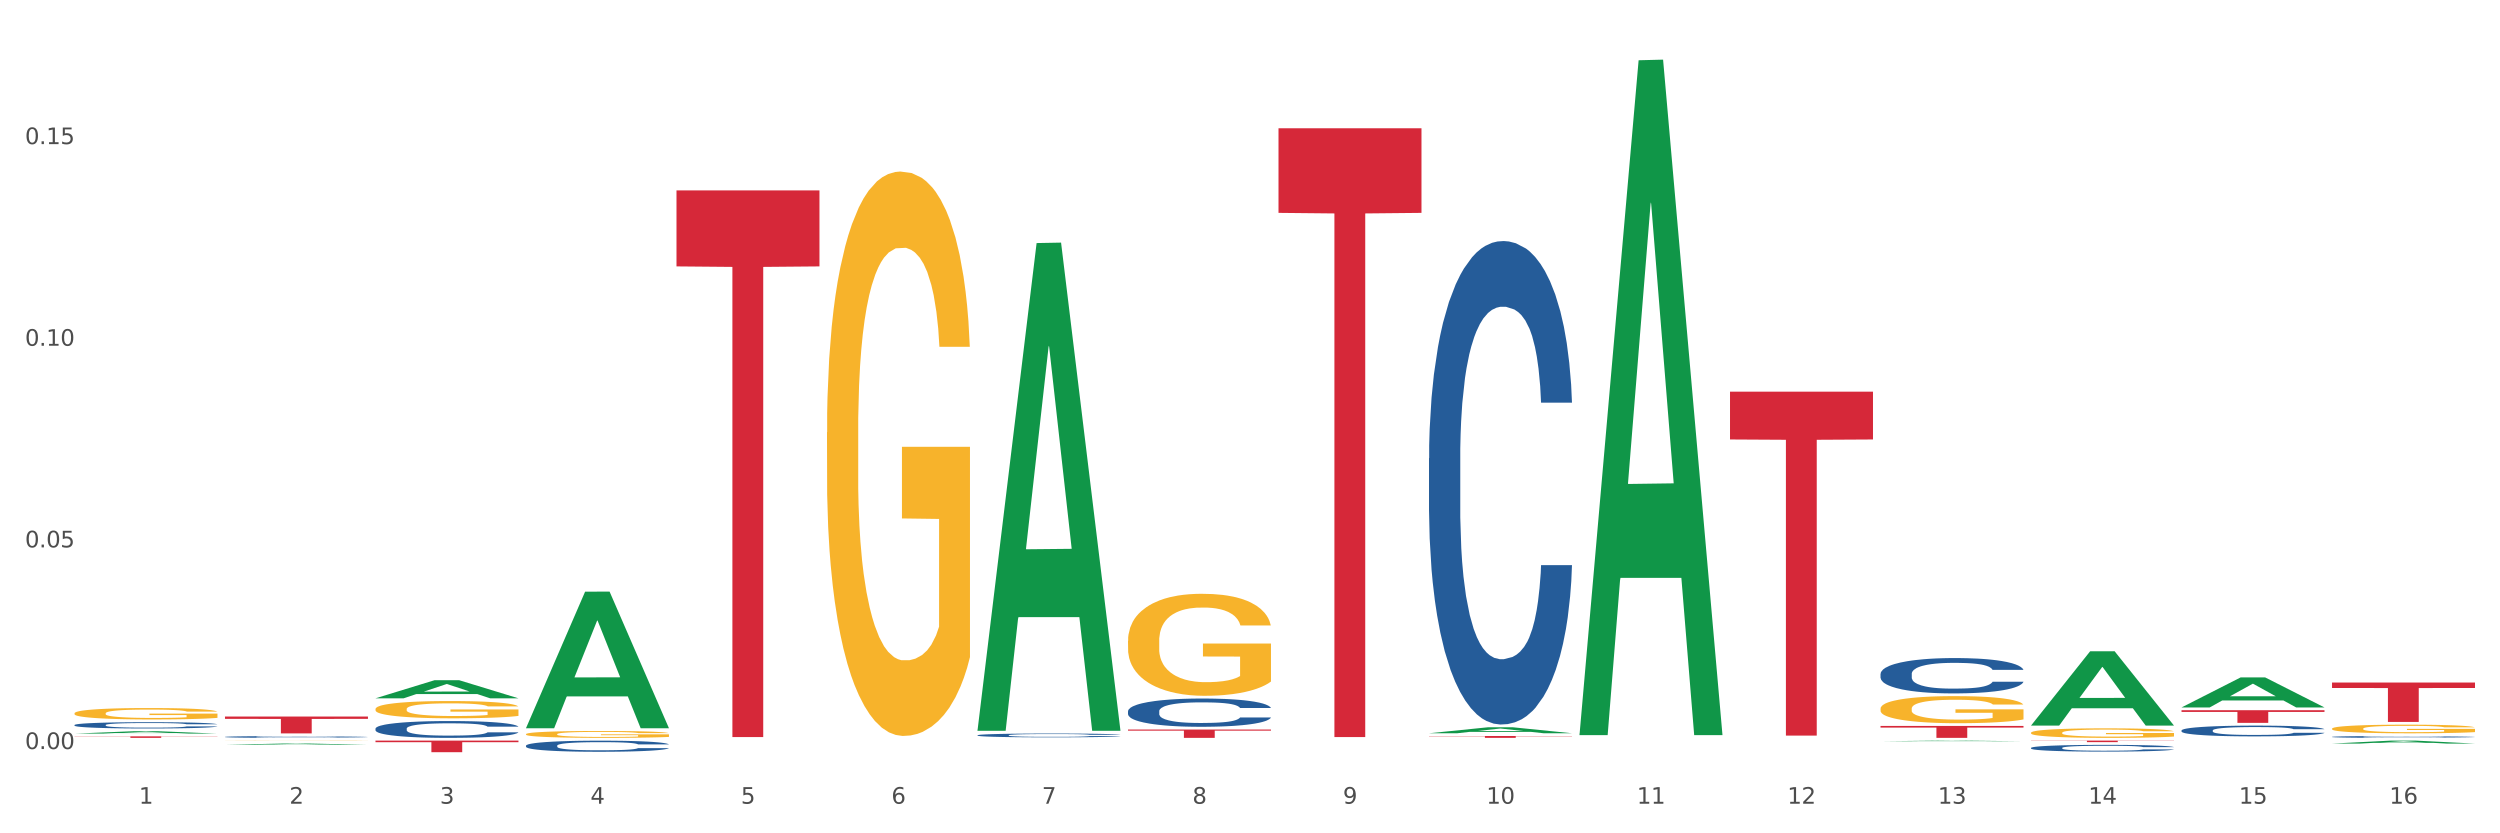 <?xml version="1.0" encoding="utf-8" standalone="no"?>
<!DOCTYPE svg PUBLIC "-//W3C//DTD SVG 1.1//EN"
  "http://www.w3.org/Graphics/SVG/1.1/DTD/svg11.dtd">
<svg xmlns:xlink="http://www.w3.org/1999/xlink" width="1080pt" height="360pt" viewBox="0 0 1080 360" xmlns="http://www.w3.org/2000/svg" version="1.1">
 <rect x="0" y="0" width="1080" height="360" fill="#333333" stroke="none"/>
 <defs>
  <style type="text/css">*{stroke-linejoin: round; stroke-linecap: butt}</style>
 </defs>
 <g id="figure_1">
  <g id="patch_1">
   <path d="M 0 360 
L 1080 360 
L 1080 0 
L 0 0 
z
" style="fill: #ffffff; stroke: #ffffff; stroke-linejoin: miter"/>
  </g>
  <g id="axes_1">
   <g id="matplotlib.axis_1">
    <g id="xtick_1">
     <g id="text_1">
      <!-- 1 -->
      <g style="fill: #4d4d4d" transform="translate(60.004 347.204) scale(0.096 -0.096)">
       <defs>
        <path id="DejaVuSans-31" d="M 794 531 
L 1825 531 
L 1825 4091 
L 703 3866 
L 703 4441 
L 1819 4666 
L 2450 4666 
L 2450 531 
L 3481 531 
L 3481 0 
L 794 0 
L 794 531 
z
" transform="scale(0.016)"/>
       </defs>
       <use xlink:href="#DejaVuSans-31"/>
      </g>
     </g>
    </g>
    <g id="xtick_2">
     <g id="text_2">
      <!-- 2 -->
      <g style="fill: #4d4d4d" transform="translate(125.021 347.204) scale(0.096 -0.096)">
       <defs>
        <path id="DejaVuSans-32" d="M 1228 531 
L 3431 531 
L 3431 0 
L 469 0 
L 469 531 
Q 828 903 1448 1529 
Q 2069 2156 2228 2338 
Q 2531 2678 2651 2914 
Q 2772 3150 2772 3378 
Q 2772 3750 2511 3984 
Q 2250 4219 1831 4219 
Q 1534 4219 1204 4116 
Q 875 4013 500 3803 
L 500 4441 
Q 881 4594 1212 4672 
Q 1544 4750 1819 4750 
Q 2544 4750 2975 4387 
Q 3406 4025 3406 3419 
Q 3406 3131 3298 2873 
Q 3191 2616 2906 2266 
Q 2828 2175 2409 1742 
Q 1991 1309 1228 531 
z
" transform="scale(0.016)"/>
       </defs>
       <use xlink:href="#DejaVuSans-32"/>
      </g>
     </g>
    </g>
    <g id="xtick_3">
     <g id="text_3">
      <!-- 3 -->
      <g style="fill: #4d4d4d" transform="translate(190.039 347.204) scale(0.096 -0.096)">
       <defs>
        <path id="DejaVuSans-33" d="M 2597 2516 
Q 3050 2419 3304 2112 
Q 3559 1806 3559 1356 
Q 3559 666 3084 287 
Q 2609 -91 1734 -91 
Q 1441 -91 1130 -33 
Q 819 25 488 141 
L 488 750 
Q 750 597 1062 519 
Q 1375 441 1716 441 
Q 2309 441 2620 675 
Q 2931 909 2931 1356 
Q 2931 1769 2642 2001 
Q 2353 2234 1838 2234 
L 1294 2234 
L 1294 2753 
L 1863 2753 
Q 2328 2753 2575 2939 
Q 2822 3125 2822 3475 
Q 2822 3834 2567 4026 
Q 2313 4219 1838 4219 
Q 1578 4219 1281 4162 
Q 984 4106 628 3988 
L 628 4550 
Q 988 4650 1302 4700 
Q 1616 4750 1894 4750 
Q 2613 4750 3031 4423 
Q 3450 4097 3450 3541 
Q 3450 3153 3228 2886 
Q 3006 2619 2597 2516 
z
" transform="scale(0.016)"/>
       </defs>
       <use xlink:href="#DejaVuSans-33"/>
      </g>
     </g>
    </g>
    <g id="xtick_4">
     <g id="text_4">
      <!-- 4 -->
      <g style="fill: #4d4d4d" transform="translate(255.056 347.204) scale(0.096 -0.096)">
       <defs>
        <path id="DejaVuSans-34" d="M 2419 4116 
L 825 1625 
L 2419 1625 
L 2419 4116 
z
M 2253 4666 
L 3047 4666 
L 3047 1625 
L 3713 1625 
L 3713 1100 
L 3047 1100 
L 3047 0 
L 2419 0 
L 2419 1100 
L 313 1100 
L 313 1709 
L 2253 4666 
z
" transform="scale(0.016)"/>
       </defs>
       <use xlink:href="#DejaVuSans-34"/>
      </g>
     </g>
    </g>
    <g id="xtick_5">
     <g id="text_5">
      <!-- 5 -->
      <g style="fill: #4d4d4d" transform="translate(320.073 347.204) scale(0.096 -0.096)">
       <defs>
        <path id="DejaVuSans-35" d="M 691 4666 
L 3169 4666 
L 3169 4134 
L 1269 4134 
L 1269 2991 
Q 1406 3038 1543 3061 
Q 1681 3084 1819 3084 
Q 2600 3084 3056 2656 
Q 3513 2228 3513 1497 
Q 3513 744 3044 326 
Q 2575 -91 1722 -91 
Q 1428 -91 1123 -41 
Q 819 9 494 109 
L 494 744 
Q 775 591 1075 516 
Q 1375 441 1709 441 
Q 2250 441 2565 725 
Q 2881 1009 2881 1497 
Q 2881 1984 2565 2268 
Q 2250 2553 1709 2553 
Q 1456 2553 1204 2497 
Q 953 2441 691 2322 
L 691 4666 
z
" transform="scale(0.016)"/>
       </defs>
       <use xlink:href="#DejaVuSans-35"/>
      </g>
     </g>
    </g>
    <g id="xtick_6">
     <g id="text_6">
      <!-- 6 -->
      <g style="fill: #4d4d4d" transform="translate(385.09 347.204) scale(0.096 -0.096)">
       <defs>
        <path id="DejaVuSans-36" d="M 2113 2584 
Q 1688 2584 1439 2293 
Q 1191 2003 1191 1497 
Q 1191 994 1439 701 
Q 1688 409 2113 409 
Q 2538 409 2786 701 
Q 3034 994 3034 1497 
Q 3034 2003 2786 2293 
Q 2538 2584 2113 2584 
z
M 3366 4563 
L 3366 3988 
Q 3128 4100 2886 4159 
Q 2644 4219 2406 4219 
Q 1781 4219 1451 3797 
Q 1122 3375 1075 2522 
Q 1259 2794 1537 2939 
Q 1816 3084 2150 3084 
Q 2853 3084 3261 2657 
Q 3669 2231 3669 1497 
Q 3669 778 3244 343 
Q 2819 -91 2113 -91 
Q 1303 -91 875 529 
Q 447 1150 447 2328 
Q 447 3434 972 4092 
Q 1497 4750 2381 4750 
Q 2619 4750 2861 4703 
Q 3103 4656 3366 4563 
z
" transform="scale(0.016)"/>
       </defs>
       <use xlink:href="#DejaVuSans-36"/>
      </g>
     </g>
    </g>
    <g id="xtick_7">
     <g id="text_7">
      <!-- 7 -->
      <g style="fill: #4d4d4d" transform="translate(450.108 347.204) scale(0.096 -0.096)">
       <defs>
        <path id="DejaVuSans-37" d="M 525 4666 
L 3525 4666 
L 3525 4397 
L 1831 0 
L 1172 0 
L 2766 4134 
L 525 4134 
L 525 4666 
z
" transform="scale(0.016)"/>
       </defs>
       <use xlink:href="#DejaVuSans-37"/>
      </g>
     </g>
    </g>
    <g id="xtick_8">
     <g id="text_8">
      <!-- 8 -->
      <g style="fill: #4d4d4d" transform="translate(515.125 347.204) scale(0.096 -0.096)">
       <defs>
        <path id="DejaVuSans-38" d="M 2034 2216 
Q 1584 2216 1326 1975 
Q 1069 1734 1069 1313 
Q 1069 891 1326 650 
Q 1584 409 2034 409 
Q 2484 409 2743 651 
Q 3003 894 3003 1313 
Q 3003 1734 2745 1975 
Q 2488 2216 2034 2216 
z
M 1403 2484 
Q 997 2584 770 2862 
Q 544 3141 544 3541 
Q 544 4100 942 4425 
Q 1341 4750 2034 4750 
Q 2731 4750 3128 4425 
Q 3525 4100 3525 3541 
Q 3525 3141 3298 2862 
Q 3072 2584 2669 2484 
Q 3125 2378 3379 2068 
Q 3634 1759 3634 1313 
Q 3634 634 3220 271 
Q 2806 -91 2034 -91 
Q 1263 -91 848 271 
Q 434 634 434 1313 
Q 434 1759 690 2068 
Q 947 2378 1403 2484 
z
M 1172 3481 
Q 1172 3119 1398 2916 
Q 1625 2713 2034 2713 
Q 2441 2713 2670 2916 
Q 2900 3119 2900 3481 
Q 2900 3844 2670 4047 
Q 2441 4250 2034 4250 
Q 1625 4250 1398 4047 
Q 1172 3844 1172 3481 
z
" transform="scale(0.016)"/>
       </defs>
       <use xlink:href="#DejaVuSans-38"/>
      </g>
     </g>
    </g>
    <g id="xtick_9">
     <g id="text_9">
      <!-- 9 -->
      <g style="fill: #4d4d4d" transform="translate(580.142 347.204) scale(0.096 -0.096)">
       <defs>
        <path id="DejaVuSans-39" d="M 703 97 
L 703 672 
Q 941 559 1184 500 
Q 1428 441 1663 441 
Q 2288 441 2617 861 
Q 2947 1281 2994 2138 
Q 2813 1869 2534 1725 
Q 2256 1581 1919 1581 
Q 1219 1581 811 2004 
Q 403 2428 403 3163 
Q 403 3881 828 4315 
Q 1253 4750 1959 4750 
Q 2769 4750 3195 4129 
Q 3622 3509 3622 2328 
Q 3622 1225 3098 567 
Q 2575 -91 1691 -91 
Q 1453 -91 1209 -44 
Q 966 3 703 97 
z
M 1959 2075 
Q 2384 2075 2632 2365 
Q 2881 2656 2881 3163 
Q 2881 3666 2632 3958 
Q 2384 4250 1959 4250 
Q 1534 4250 1286 3958 
Q 1038 3666 1038 3163 
Q 1038 2656 1286 2365 
Q 1534 2075 1959 2075 
z
" transform="scale(0.016)"/>
       </defs>
       <use xlink:href="#DejaVuSans-39"/>
      </g>
     </g>
    </g>
    <g id="xtick_10">
     <g id="text_10">
      <!-- 10 -->
      <g style="fill: #4d4d4d" transform="translate(642.105 347.204) scale(0.096 -0.096)">
       <defs>
        <path id="DejaVuSans-30" d="M 2034 4250 
Q 1547 4250 1301 3770 
Q 1056 3291 1056 2328 
Q 1056 1369 1301 889 
Q 1547 409 2034 409 
Q 2525 409 2770 889 
Q 3016 1369 3016 2328 
Q 3016 3291 2770 3770 
Q 2525 4250 2034 4250 
z
M 2034 4750 
Q 2819 4750 3233 4129 
Q 3647 3509 3647 2328 
Q 3647 1150 3233 529 
Q 2819 -91 2034 -91 
Q 1250 -91 836 529 
Q 422 1150 422 2328 
Q 422 3509 836 4129 
Q 1250 4750 2034 4750 
z
" transform="scale(0.016)"/>
       </defs>
       <use xlink:href="#DejaVuSans-31"/>
       <use xlink:href="#DejaVuSans-30" transform="translate(63.623 0)"/>
      </g>
     </g>
    </g>
    <g id="xtick_11">
     <g id="text_11">
      <!-- 11 -->
      <g style="fill: #4d4d4d" transform="translate(707.123 347.204) scale(0.096 -0.096)">
       <use xlink:href="#DejaVuSans-31"/>
       <use xlink:href="#DejaVuSans-31" transform="translate(63.623 0)"/>
      </g>
     </g>
    </g>
    <g id="xtick_12">
     <g id="text_12">
      <!-- 12 -->
      <g style="fill: #4d4d4d" transform="translate(772.14 347.204) scale(0.096 -0.096)">
       <use xlink:href="#DejaVuSans-31"/>
       <use xlink:href="#DejaVuSans-32" transform="translate(63.623 0)"/>
      </g>
     </g>
    </g>
    <g id="xtick_13">
     <g id="text_13">
      <!-- 13 -->
      <g style="fill: #4d4d4d" transform="translate(837.157 347.204) scale(0.096 -0.096)">
       <use xlink:href="#DejaVuSans-31"/>
       <use xlink:href="#DejaVuSans-33" transform="translate(63.623 0)"/>
      </g>
     </g>
    </g>
    <g id="xtick_14">
     <g id="text_14">
      <!-- 14 -->
      <g style="fill: #4d4d4d" transform="translate(902.174 347.204) scale(0.096 -0.096)">
       <use xlink:href="#DejaVuSans-31"/>
       <use xlink:href="#DejaVuSans-34" transform="translate(63.623 0)"/>
      </g>
     </g>
    </g>
    <g id="xtick_15">
     <g id="text_15">
      <!-- 15 -->
      <g style="fill: #4d4d4d" transform="translate(967.192 347.204) scale(0.096 -0.096)">
       <use xlink:href="#DejaVuSans-31"/>
       <use xlink:href="#DejaVuSans-35" transform="translate(63.623 0)"/>
      </g>
     </g>
    </g>
    <g id="xtick_16">
     <g id="text_16">
      <!-- 16 -->
      <g style="fill: #4d4d4d" transform="translate(1032.209 347.204) scale(0.096 -0.096)">
       <use xlink:href="#DejaVuSans-31"/>
       <use xlink:href="#DejaVuSans-36" transform="translate(63.623 0)"/>
      </g>
     </g>
    </g>
    <g id="xtick_17"/>
    <g id="xtick_18"/>
    <g id="xtick_19"/>
    <g id="xtick_20"/>
    <g id="xtick_21"/>
    <g id="xtick_22"/>
    <g id="xtick_23"/>
    <g id="xtick_24"/>
    <g id="xtick_25"/>
    <g id="xtick_26"/>
    <g id="xtick_27"/>
    <g id="xtick_28"/>
    <g id="xtick_29"/>
    <g id="xtick_30"/>
    <g id="xtick_31"/>
   </g>
   <g id="matplotlib.axis_2">
    <g id="ytick_1">
     <g id="text_17">
      <!-- 0.00 -->
      <g style="fill: #4d4d4d" transform="translate(10.8 323.585) scale(0.096 -0.096)">
       <defs>
        <path id="DejaVuSans-2e" d="M 684 794 
L 1344 794 
L 1344 0 
L 684 0 
L 684 794 
z
" transform="scale(0.016)"/>
       </defs>
       <use xlink:href="#DejaVuSans-30"/>
       <use xlink:href="#DejaVuSans-2e" transform="translate(63.623 0)"/>
       <use xlink:href="#DejaVuSans-30" transform="translate(95.41 0)"/>
       <use xlink:href="#DejaVuSans-30" transform="translate(159.033 0)"/>
      </g>
     </g>
    </g>
    <g id="ytick_2">
     <g id="text_18">
      <!-- 0.05 -->
      <g style="fill: #4d4d4d" transform="translate(10.8 236.476) scale(0.096 -0.096)">
       <use xlink:href="#DejaVuSans-30"/>
       <use xlink:href="#DejaVuSans-2e" transform="translate(63.623 0)"/>
       <use xlink:href="#DejaVuSans-30" transform="translate(95.41 0)"/>
       <use xlink:href="#DejaVuSans-35" transform="translate(159.033 0)"/>
      </g>
     </g>
    </g>
    <g id="ytick_3">
     <g id="text_19">
      <!-- 0.10 -->
      <g style="fill: #4d4d4d" transform="translate(10.8 149.368) scale(0.096 -0.096)">
       <use xlink:href="#DejaVuSans-30"/>
       <use xlink:href="#DejaVuSans-2e" transform="translate(63.623 0)"/>
       <use xlink:href="#DejaVuSans-31" transform="translate(95.41 0)"/>
       <use xlink:href="#DejaVuSans-30" transform="translate(159.033 0)"/>
      </g>
     </g>
    </g>
    <g id="ytick_4">
     <g id="text_20">
      <!-- 0.15 -->
      <g style="fill: #4d4d4d" transform="translate(10.8 62.259) scale(0.096 -0.096)">
       <use xlink:href="#DejaVuSans-30"/>
       <use xlink:href="#DejaVuSans-2e" transform="translate(63.623 0)"/>
       <use xlink:href="#DejaVuSans-31" transform="translate(95.41 0)"/>
       <use xlink:href="#DejaVuSans-35" transform="translate(159.033 0)"/>
      </g>
     </g>
    </g>
    <g id="ytick_5"/>
    <g id="ytick_6"/>
    <g id="ytick_7"/>
    <g id="ytick_8"/>
   </g>
   <g id="PolyCollection_1">
    <path d="M 32.175 316.924 
L 32.239 316.923 
L 57.709 315.883 
L 68.28 315.882 
L 93.941 316.926 
L 81.715 316.926 
L 76.176 316.683 
L 49.877 316.683 
L 49.686 316.687 
L 44.337 316.926 
L 32.175 316.926 
L 32.175 316.924 
L 53.188 316.538 
L 72.864 316.537 
L 63.122 316.105 
L 62.995 316.103 
L 62.867 316.106 
L 53.125 316.537 
L 53.188 316.538 
L 32.175 316.924 
z
" clip-path="url(#p1e2b52556f)" style="fill: #109648"/>
    <path d="M 97.192 321.762 
L 97.256 321.761 
L 122.727 321.196 
L 133.297 321.195 
L 158.959 321.763 
L 146.733 321.763 
L 141.193 321.631 
L 114.894 321.631 
L 114.703 321.633 
L 109.354 321.763 
L 97.192 321.763 
L 97.192 321.762 
L 118.206 321.552 
L 137.882 321.551 
L 128.139 321.316 
L 128.012 321.315 
L 127.884 321.317 
L 118.142 321.551 
L 118.206 321.552 
L 97.192 321.762 
z
" clip-path="url(#p1e2b52556f)" style="fill: #109648"/>
    <path d="M 97.192 319.975 
L 97.265 319.975 
L 97.265 319.972 
L 97.411 319.97 
L 98.14 319.964 
L 99.234 319.96 
L 100.036 319.957 
L 100.838 319.955 
L 101.786 319.953 
L 102.953 319.951 
L 105.068 319.948 
L 106.381 319.947 
L 107.985 319.945 
L 110.902 319.943 
L 113.017 319.941 
L 115.204 319.94 
L 118.778 319.939 
L 121.111 319.938 
L 123.591 319.938 
L 126.58 319.938 
L 128.841 319.938 
L 133.8 319.938 
L 138.03 319.939 
L 140.071 319.939 
L 142.697 319.94 
L 144.082 319.941 
L 146.343 319.942 
L 148.676 319.943 
L 150.281 319.945 
L 152.687 319.947 
L 154.51 319.95 
L 156.188 319.953 
L 157.063 319.955 
L 157.719 319.957 
L 158.302 319.959 
L 158.886 319.963 
L 145.759 319.963 
L 145.249 319.96 
L 144.447 319.958 
L 143.28 319.955 
L 142.259 319.954 
L 140.509 319.952 
L 138.905 319.951 
L 137.227 319.95 
L 135.185 319.949 
L 133.581 319.949 
L 131.321 319.949 
L 126.872 319.949 
L 123.882 319.949 
L 121.84 319.95 
L 120.528 319.951 
L 119.361 319.951 
L 118.048 319.952 
L 116.517 319.954 
L 115.423 319.955 
L 114.329 319.957 
L 113.454 319.959 
L 112.652 319.961 
L 111.996 319.963 
L 111.485 319.965 
L 111.048 319.968 
L 110.683 319.973 
L 110.683 319.983 
L 110.829 319.985 
L 111.194 319.988 
L 111.631 319.991 
L 112.36 319.993 
L 113.017 319.995 
L 114.256 319.998 
L 115.642 320 
L 116.736 320.001 
L 117.83 320.003 
L 119.726 320.004 
L 121.84 320.005 
L 123.664 320.006 
L 126.143 320.007 
L 127.82 320.007 
L 129.279 320.007 
L 132.852 320.007 
L 135.404 320.007 
L 138.248 320.007 
L 140.436 320.006 
L 142.259 320.005 
L 144.301 320.004 
L 145.614 320.003 
L 145.614 319.987 
L 129.57 319.987 
L 129.57 319.977 
L 158.959 319.977 
L 158.959 320.007 
L 157.719 320.009 
L 156.333 320.01 
L 154.875 320.011 
L 152.687 320.013 
L 150.062 320.014 
L 147.728 320.015 
L 145.249 320.016 
L 142.332 320.017 
L 138.54 320.018 
L 136.206 320.018 
L 133.289 320.018 
L 129.862 320.018 
L 126.872 320.018 
L 123.955 320.018 
L 120.892 320.017 
L 117.903 320.016 
L 115.642 320.015 
L 113.381 320.014 
L 110.975 320.012 
L 109.079 320.011 
L 107.62 320.01 
L 106.016 320.008 
L 104.266 320.006 
L 102.953 320.004 
L 101.786 320.002 
L 100.547 319.999 
L 99.672 319.997 
L 98.797 319.994 
L 98.286 319.992 
L 97.703 319.988 
L 97.265 319.984 
L 97.192 319.975 
z
" clip-path="url(#p1e2b52556f)" style="fill: #f7b32b"/>
    <path d="M 32.175 308.152 
L 32.248 308.147 
L 32.248 307.985 
L 32.394 307.845 
L 33.123 307.507 
L 34.217 307.228 
L 35.019 307.079 
L 35.821 306.957 
L 36.769 306.835 
L 37.936 306.709 
L 40.051 306.524 
L 41.363 306.43 
L 42.968 306.33 
L 45.885 306.186 
L 47.999 306.105 
L 50.187 306.037 
L 53.76 305.956 
L 56.094 305.92 
L 58.573 305.893 
L 61.563 305.875 
L 63.824 305.871 
L 68.783 305.884 
L 73.012 305.925 
L 75.054 305.956 
L 77.679 306.01 
L 79.065 306.046 
L 81.326 306.119 
L 83.659 306.213 
L 85.263 306.294 
L 87.67 306.448 
L 89.493 306.601 
L 91.17 306.79 
L 92.045 306.921 
L 92.702 307.043 
L 93.285 307.182 
L 93.868 307.403 
L 80.742 307.403 
L 80.232 307.246 
L 79.43 307.097 
L 78.263 306.953 
L 77.242 306.862 
L 75.492 306.75 
L 73.887 306.678 
L 72.21 306.623 
L 70.168 306.578 
L 68.564 306.556 
L 66.303 306.538 
L 61.855 306.542 
L 58.865 306.578 
L 56.823 306.623 
L 55.511 306.664 
L 54.344 306.709 
L 53.031 306.772 
L 51.5 306.867 
L 50.406 306.953 
L 49.312 307.061 
L 48.437 307.169 
L 47.635 307.295 
L 46.979 307.43 
L 46.468 307.57 
L 46.031 307.741 
L 45.666 308.025 
L 45.666 308.643 
L 45.812 308.783 
L 46.176 308.968 
L 46.614 309.107 
L 47.343 309.274 
L 47.999 309.387 
L 49.239 309.549 
L 50.625 309.684 
L 51.719 309.77 
L 52.812 309.842 
L 54.708 309.941 
L 56.823 310.023 
L 58.646 310.072 
L 61.126 310.117 
L 62.803 310.135 
L 64.261 310.144 
L 67.835 310.144 
L 70.387 310.131 
L 73.231 310.099 
L 75.419 310.059 
L 77.242 310.009 
L 79.284 309.928 
L 80.596 309.851 
L 80.596 308.909 
L 64.553 308.905 
L 64.553 308.278 
L 93.941 308.278 
L 93.941 310.117 
L 92.702 310.212 
L 91.316 310.298 
L 89.858 310.374 
L 87.67 310.469 
L 85.045 310.559 
L 82.711 310.622 
L 80.232 310.676 
L 77.315 310.726 
L 73.523 310.771 
L 71.189 310.789 
L 68.272 310.802 
L 64.845 310.807 
L 61.855 310.798 
L 58.938 310.775 
L 55.875 310.735 
L 52.885 310.676 
L 50.625 310.618 
L 48.364 310.545 
L 45.958 310.451 
L 44.062 310.361 
L 42.603 310.28 
L 40.999 310.176 
L 39.249 310.041 
L 37.936 309.919 
L 36.769 309.793 
L 35.529 309.63 
L 34.654 309.491 
L 33.779 309.315 
L 33.269 309.184 
L 32.685 308.981 
L 32.248 308.697 
L 32.175 308.152 
z
" clip-path="url(#p1e2b52556f)" style="fill: #f7b32b"/>
    <path d="M 617.33 316.764 
L 617.394 316.762 
L 642.865 314.175 
L 653.435 314.172 
L 679.097 316.769 
L 666.871 316.769 
L 661.331 316.164 
L 635.032 316.164 
L 634.841 316.174 
L 629.492 316.769 
L 617.33 316.769 
L 617.33 316.764 
L 638.343 315.803 
L 658.02 315.801 
L 648.277 314.726 
L 648.15 314.721 
L 648.022 314.728 
L 638.28 315.801 
L 638.343 315.803 
L 617.33 316.764 
z
" clip-path="url(#p1e2b52556f)" style="fill: #109648"/>
    <path d="M 422.278 315.311 
L 422.342 315.113 
L 447.813 105.003 
L 458.383 104.805 
L 484.045 315.707 
L 471.819 315.707 
L 466.279 266.596 
L 439.981 266.596 
L 439.79 267.388 
L 434.441 315.707 
L 422.278 315.707 
L 422.278 315.311 
L 443.292 237.287 
L 462.968 237.089 
L 453.225 149.758 
L 453.098 149.362 
L 452.971 149.956 
L 443.228 237.089 
L 443.292 237.287 
L 422.278 315.311 
z
" clip-path="url(#p1e2b52556f)" style="fill: #109648"/>
    <path d="M 227.227 314.494 
L 227.29 314.438 
L 252.761 255.613 
L 263.331 255.557 
L 288.993 314.604 
L 276.767 314.604 
L 271.227 300.854 
L 244.929 300.854 
L 244.738 301.076 
L 239.389 314.604 
L 227.227 314.604 
L 227.227 314.494 
L 248.24 292.649 
L 267.916 292.593 
L 258.174 268.143 
L 258.046 268.032 
L 257.919 268.198 
L 248.176 292.593 
L 248.24 292.649 
L 227.227 314.494 
z
" clip-path="url(#p1e2b52556f)" style="fill: #109648"/>
    <path d="M 227.227 317.158 
L 227.3 317.155 
L 227.3 317.057 
L 227.445 316.973 
L 228.175 316.769 
L 229.269 316.6 
L 230.071 316.51 
L 230.873 316.437 
L 231.821 316.363 
L 232.988 316.287 
L 235.102 316.176 
L 236.415 316.119 
L 238.019 316.059 
L 240.936 315.972 
L 243.051 315.923 
L 245.239 315.882 
L 248.812 315.833 
L 251.146 315.811 
L 253.625 315.795 
L 256.615 315.784 
L 258.876 315.781 
L 263.834 315.789 
L 268.064 315.814 
L 270.106 315.833 
L 272.731 315.865 
L 274.117 315.887 
L 276.377 315.931 
L 278.711 315.988 
L 280.315 316.037 
L 282.722 316.129 
L 284.545 316.222 
L 286.222 316.336 
L 287.097 316.415 
L 287.753 316.489 
L 288.337 316.573 
L 288.92 316.706 
L 275.794 316.706 
L 275.283 316.611 
L 274.481 316.521 
L 273.315 316.434 
L 272.294 316.38 
L 270.543 316.312 
L 268.939 316.268 
L 267.262 316.236 
L 265.22 316.208 
L 263.616 316.195 
L 261.355 316.184 
L 256.907 316.187 
L 253.917 316.208 
L 251.875 316.236 
L 250.562 316.26 
L 249.396 316.287 
L 248.083 316.325 
L 246.552 316.383 
L 245.458 316.434 
L 244.364 316.5 
L 243.489 316.565 
L 242.687 316.641 
L 242.03 316.723 
L 241.52 316.807 
L 241.082 316.91 
L 240.718 317.082 
L 240.718 317.455 
L 240.863 317.539 
L 241.228 317.651 
L 241.666 317.735 
L 242.395 317.836 
L 243.051 317.904 
L 244.291 318.002 
L 245.676 318.083 
L 246.77 318.135 
L 247.864 318.179 
L 249.76 318.238 
L 251.875 318.287 
L 253.698 318.317 
L 256.177 318.345 
L 257.855 318.355 
L 259.313 318.361 
L 262.886 318.361 
L 265.439 318.353 
L 268.283 318.334 
L 270.47 318.309 
L 272.294 318.279 
L 274.335 318.23 
L 275.648 318.184 
L 275.648 317.615 
L 259.605 317.613 
L 259.605 317.234 
L 288.993 317.234 
L 288.993 318.345 
L 287.753 318.402 
L 286.368 318.453 
L 284.909 318.5 
L 282.722 318.557 
L 280.096 318.611 
L 277.763 318.649 
L 275.283 318.682 
L 272.366 318.712 
L 268.574 318.739 
L 266.241 318.75 
L 263.324 318.758 
L 259.897 318.761 
L 256.907 318.755 
L 253.99 318.742 
L 250.927 318.717 
L 247.937 318.682 
L 245.676 318.647 
L 243.416 318.603 
L 241.009 318.546 
L 239.113 318.492 
L 237.655 318.443 
L 236.05 318.38 
L 234.3 318.298 
L 232.988 318.225 
L 231.821 318.149 
L 230.581 318.051 
L 229.706 317.966 
L 228.831 317.86 
L 228.321 317.781 
L 227.737 317.659 
L 227.3 317.487 
L 227.227 317.158 
z
" clip-path="url(#p1e2b52556f)" style="fill: #f7b32b"/>
    <path d="M 942.416 305.597 
L 942.48 305.585 
L 967.951 292.641 
L 978.521 292.629 
L 1004.183 305.621 
L 991.957 305.621 
L 986.417 302.596 
L 960.118 302.596 
L 959.927 302.645 
L 954.579 305.621 
L 942.416 305.621 
L 942.416 305.597 
L 963.43 300.79 
L 983.106 300.778 
L 973.363 295.398 
L 973.236 295.374 
L 973.109 295.411 
L 963.366 300.778 
L 963.43 300.79 
L 942.416 305.597 
z
" clip-path="url(#p1e2b52556f)" style="fill: #109648"/>
    <path d="M 877.399 313.402 
L 877.463 313.372 
L 902.933 281.362 
L 913.504 281.332 
L 939.166 313.462 
L 926.94 313.462 
L 921.4 305.98 
L 895.101 305.98 
L 894.91 306.101 
L 889.561 313.462 
L 877.399 313.462 
L 877.399 313.402 
L 898.412 301.515 
L 918.089 301.485 
L 908.346 288.18 
L 908.219 288.12 
L 908.091 288.21 
L 898.349 301.485 
L 898.412 301.515 
L 877.399 313.402 
z
" clip-path="url(#p1e2b52556f)" style="fill: #109648"/>
    <path d="M 812.382 320.231 
L 812.446 320.231 
L 837.916 319.938 
L 848.487 319.938 
L 874.148 320.232 
L 861.922 320.232 
L 856.382 320.163 
L 830.084 320.163 
L 829.893 320.164 
L 824.544 320.232 
L 812.382 320.232 
L 812.382 320.231 
L 833.395 320.122 
L 853.071 320.122 
L 843.329 320 
L 843.201 320 
L 843.074 320.001 
L 833.332 320.122 
L 833.395 320.122 
L 812.382 320.231 
z
" clip-path="url(#p1e2b52556f)" style="fill: #109648"/>
    <path d="M 357.261 186.775 
L 357.334 186.552 
L 357.334 178.535 
L 357.48 171.632 
L 358.209 154.93 
L 359.303 141.124 
L 360.105 133.775 
L 360.907 127.762 
L 361.855 121.75 
L 363.022 115.515 
L 365.137 106.384 
L 366.45 101.708 
L 368.054 96.809 
L 370.971 89.683 
L 373.086 85.674 
L 375.273 82.334 
L 378.847 78.326 
L 381.18 76.544 
L 383.66 75.208 
L 386.649 74.317 
L 388.91 74.095 
L 393.869 74.763 
L 398.098 76.767 
L 400.14 78.326 
L 402.766 80.998 
L 404.151 82.779 
L 406.412 86.342 
L 408.745 91.019 
L 410.35 95.027 
L 412.756 102.599 
L 414.579 110.17 
L 416.256 119.523 
L 417.132 125.981 
L 417.788 131.993 
L 418.371 138.897 
L 418.955 149.808 
L 405.828 149.808 
L 405.318 142.014 
L 404.516 134.666 
L 403.349 127.54 
L 402.328 123.086 
L 400.578 117.519 
L 398.974 113.956 
L 397.296 111.283 
L 395.254 109.057 
L 393.65 107.943 
L 391.39 107.052 
L 386.941 107.275 
L 383.951 109.057 
L 381.909 111.283 
L 380.597 113.288 
L 379.43 115.515 
L 378.117 118.632 
L 376.586 123.309 
L 375.492 127.54 
L 374.398 132.884 
L 373.523 138.229 
L 372.721 144.464 
L 372.065 151.145 
L 371.554 158.048 
L 371.117 166.51 
L 370.752 180.539 
L 370.752 211.048 
L 370.898 217.951 
L 371.263 227.081 
L 371.7 233.984 
L 372.429 242.224 
L 373.086 247.791 
L 374.325 255.808 
L 375.711 262.489 
L 376.805 266.72 
L 377.899 270.283 
L 379.795 275.182 
L 381.909 279.19 
L 383.733 281.64 
L 386.212 283.867 
L 387.889 284.757 
L 389.348 285.203 
L 392.921 285.203 
L 395.473 284.535 
L 398.317 282.976 
L 400.505 280.972 
L 402.328 278.522 
L 404.37 274.514 
L 405.683 270.728 
L 405.683 224.186 
L 389.639 223.964 
L 389.639 193.01 
L 419.028 193.01 
L 419.028 283.867 
L 417.788 288.543 
L 416.402 292.774 
L 414.944 296.56 
L 412.756 301.236 
L 410.131 305.69 
L 407.797 308.808 
L 405.318 311.48 
L 402.401 313.929 
L 398.609 316.156 
L 396.275 317.047 
L 393.358 317.715 
L 389.931 317.938 
L 386.941 317.492 
L 384.024 316.379 
L 380.961 314.375 
L 377.972 311.48 
L 375.711 308.585 
L 373.45 305.022 
L 371.044 300.345 
L 369.148 295.892 
L 367.689 291.883 
L 366.085 286.761 
L 364.335 280.081 
L 363.022 274.068 
L 361.855 267.833 
L 360.616 259.816 
L 359.741 252.913 
L 358.866 244.228 
L 358.355 237.77 
L 357.772 227.749 
L 357.334 213.72 
L 357.261 186.775 
z
" clip-path="url(#p1e2b52556f)" style="fill: #f7b32b"/>
    <path d="M 1007.434 314.782 
L 1007.507 314.779 
L 1007.507 314.656 
L 1007.652 314.55 
L 1008.382 314.294 
L 1009.475 314.083 
L 1010.278 313.971 
L 1011.08 313.879 
L 1012.028 313.787 
L 1013.195 313.691 
L 1015.309 313.551 
L 1016.622 313.48 
L 1018.226 313.405 
L 1021.143 313.296 
L 1023.258 313.234 
L 1025.446 313.183 
L 1029.019 313.122 
L 1031.353 313.095 
L 1033.832 313.074 
L 1036.822 313.061 
L 1039.083 313.057 
L 1044.041 313.067 
L 1048.271 313.098 
L 1050.313 313.122 
L 1052.938 313.163 
L 1054.324 313.19 
L 1056.584 313.245 
L 1058.918 313.316 
L 1060.522 313.378 
L 1062.929 313.493 
L 1064.752 313.609 
L 1066.429 313.752 
L 1067.304 313.851 
L 1067.96 313.943 
L 1068.544 314.049 
L 1069.127 314.216 
L 1056.001 314.216 
L 1055.49 314.097 
L 1054.688 313.984 
L 1053.521 313.875 
L 1052.5 313.807 
L 1050.75 313.722 
L 1049.146 313.667 
L 1047.469 313.626 
L 1045.427 313.592 
L 1043.823 313.575 
L 1041.562 313.562 
L 1037.114 313.565 
L 1034.124 313.592 
L 1032.082 313.626 
L 1030.769 313.657 
L 1029.602 313.691 
L 1028.29 313.739 
L 1026.758 313.81 
L 1025.665 313.875 
L 1024.571 313.957 
L 1023.696 314.039 
L 1022.893 314.134 
L 1022.237 314.237 
L 1021.727 314.342 
L 1021.289 314.472 
L 1020.925 314.686 
L 1020.925 315.153 
L 1021.07 315.259 
L 1021.435 315.399 
L 1021.873 315.505 
L 1022.602 315.631 
L 1023.258 315.716 
L 1024.498 315.839 
L 1025.883 315.941 
L 1026.977 316.006 
L 1028.071 316.06 
L 1029.967 316.135 
L 1032.082 316.197 
L 1033.905 316.234 
L 1036.384 316.268 
L 1038.062 316.282 
L 1039.52 316.289 
L 1043.093 316.289 
L 1045.646 316.278 
L 1048.49 316.255 
L 1050.677 316.224 
L 1052.5 316.186 
L 1054.542 316.125 
L 1055.855 316.067 
L 1055.855 315.355 
L 1039.812 315.351 
L 1039.812 314.877 
L 1069.2 314.877 
L 1069.2 316.268 
L 1067.96 316.34 
L 1066.575 316.405 
L 1065.116 316.462 
L 1062.929 316.534 
L 1060.303 316.602 
L 1057.97 316.65 
L 1055.49 316.691 
L 1052.573 316.728 
L 1048.781 316.762 
L 1046.448 316.776 
L 1043.531 316.786 
L 1040.103 316.79 
L 1037.114 316.783 
L 1034.197 316.766 
L 1031.134 316.735 
L 1028.144 316.691 
L 1025.883 316.647 
L 1023.623 316.592 
L 1021.216 316.52 
L 1019.32 316.452 
L 1017.862 316.391 
L 1016.257 316.312 
L 1014.507 316.21 
L 1013.195 316.118 
L 1012.028 316.023 
L 1010.788 315.9 
L 1009.913 315.794 
L 1009.038 315.661 
L 1008.527 315.563 
L 1007.944 315.409 
L 1007.507 315.194 
L 1007.434 314.782 
z
" clip-path="url(#p1e2b52556f)" style="fill: #f7b32b"/>
    <path d="M 487.296 276.881 
L 487.369 276.841 
L 487.369 275.392 
L 487.514 274.144 
L 488.244 271.126 
L 489.338 268.631 
L 490.14 267.302 
L 490.942 266.216 
L 491.89 265.129 
L 493.057 264.002 
L 495.171 262.352 
L 496.484 261.507 
L 498.088 260.621 
L 501.005 259.333 
L 503.12 258.609 
L 505.308 258.005 
L 508.881 257.281 
L 511.215 256.959 
L 513.694 256.717 
L 516.684 256.556 
L 518.945 256.516 
L 523.903 256.637 
L 528.133 256.999 
L 530.175 257.281 
L 532.8 257.764 
L 534.186 258.086 
L 536.446 258.73 
L 538.78 259.575 
L 540.384 260.299 
L 542.791 261.668 
L 544.614 263.036 
L 546.291 264.727 
L 547.166 265.894 
L 547.822 266.98 
L 548.406 268.228 
L 548.989 270.2 
L 535.863 270.2 
L 535.352 268.792 
L 534.55 267.463 
L 533.383 266.175 
L 532.363 265.37 
L 530.612 264.364 
L 529.008 263.72 
L 527.331 263.237 
L 525.289 262.835 
L 523.685 262.634 
L 521.424 262.473 
L 516.976 262.513 
L 513.986 262.835 
L 511.944 263.237 
L 510.631 263.6 
L 509.464 264.002 
L 508.152 264.566 
L 506.62 265.411 
L 505.527 266.175 
L 504.433 267.141 
L 503.558 268.107 
L 502.756 269.234 
L 502.099 270.442 
L 501.589 271.689 
L 501.151 273.219 
L 500.787 275.754 
L 500.787 281.268 
L 500.932 282.516 
L 501.297 284.166 
L 501.735 285.414 
L 502.464 286.903 
L 503.12 287.909 
L 504.36 289.358 
L 505.745 290.565 
L 506.839 291.33 
L 507.933 291.974 
L 509.829 292.86 
L 511.944 293.584 
L 513.767 294.027 
L 516.246 294.429 
L 517.924 294.59 
L 519.382 294.671 
L 522.955 294.671 
L 525.508 294.55 
L 528.352 294.268 
L 530.539 293.906 
L 532.363 293.463 
L 534.404 292.739 
L 535.717 292.055 
L 535.717 283.643 
L 519.674 283.603 
L 519.674 278.008 
L 549.062 278.008 
L 549.062 294.429 
L 547.822 295.274 
L 546.437 296.039 
L 544.978 296.723 
L 542.791 297.569 
L 540.165 298.374 
L 537.832 298.937 
L 535.352 299.42 
L 532.435 299.863 
L 528.643 300.265 
L 526.31 300.426 
L 523.393 300.547 
L 519.966 300.587 
L 516.976 300.507 
L 514.059 300.305 
L 510.996 299.943 
L 508.006 299.42 
L 505.745 298.897 
L 503.485 298.253 
L 501.078 297.408 
L 499.182 296.603 
L 497.724 295.878 
L 496.119 294.952 
L 494.369 293.745 
L 493.057 292.658 
L 491.89 291.531 
L 490.65 290.083 
L 489.775 288.835 
L 488.9 287.265 
L 488.39 286.098 
L 487.806 284.287 
L 487.369 281.751 
L 487.296 276.881 
z
" clip-path="url(#p1e2b52556f)" style="fill: #f7b32b"/>
    <path d="M 812.382 306.135 
L 812.455 306.124 
L 812.455 305.739 
L 812.601 305.408 
L 813.33 304.606 
L 814.424 303.944 
L 815.226 303.591 
L 816.028 303.302 
L 816.976 303.014 
L 818.143 302.715 
L 820.258 302.276 
L 821.57 302.052 
L 823.175 301.817 
L 826.092 301.475 
L 828.206 301.282 
L 830.394 301.122 
L 833.967 300.93 
L 836.301 300.844 
L 838.78 300.78 
L 841.77 300.737 
L 844.031 300.727 
L 848.99 300.759 
L 853.219 300.855 
L 855.261 300.93 
L 857.886 301.058 
L 859.272 301.143 
L 861.532 301.314 
L 863.866 301.539 
L 865.47 301.731 
L 867.877 302.095 
L 869.7 302.458 
L 871.377 302.907 
L 872.252 303.217 
L 872.909 303.505 
L 873.492 303.837 
L 874.075 304.361 
L 860.949 304.361 
L 860.439 303.986 
L 859.636 303.634 
L 858.47 303.292 
L 857.449 303.078 
L 855.699 302.811 
L 854.094 302.64 
L 852.417 302.511 
L 850.375 302.405 
L 848.771 302.351 
L 846.51 302.308 
L 842.062 302.319 
L 839.072 302.405 
L 837.03 302.511 
L 835.717 302.608 
L 834.551 302.715 
L 833.238 302.864 
L 831.707 303.089 
L 830.613 303.292 
L 829.519 303.548 
L 828.644 303.805 
L 827.842 304.104 
L 827.185 304.425 
L 826.675 304.756 
L 826.237 305.162 
L 825.873 305.836 
L 825.873 307.3 
L 826.019 307.631 
L 826.383 308.069 
L 826.821 308.401 
L 827.55 308.796 
L 828.206 309.063 
L 829.446 309.448 
L 830.832 309.769 
L 831.925 309.972 
L 833.019 310.143 
L 834.915 310.378 
L 837.03 310.571 
L 838.853 310.688 
L 841.333 310.795 
L 843.01 310.838 
L 844.468 310.859 
L 848.042 310.859 
L 850.594 310.827 
L 853.438 310.752 
L 855.626 310.656 
L 857.449 310.538 
L 859.491 310.346 
L 860.803 310.164 
L 860.803 307.931 
L 844.76 307.92 
L 844.76 306.434 
L 874.148 306.434 
L 874.148 310.795 
L 872.909 311.019 
L 871.523 311.223 
L 870.065 311.404 
L 867.877 311.629 
L 865.252 311.842 
L 862.918 311.992 
L 860.439 312.12 
L 857.522 312.238 
L 853.73 312.345 
L 851.396 312.388 
L 848.479 312.42 
L 845.052 312.43 
L 842.062 312.409 
L 839.145 312.356 
L 836.082 312.259 
L 833.092 312.12 
L 830.832 311.981 
L 828.571 311.81 
L 826.164 311.586 
L 824.268 311.372 
L 822.81 311.18 
L 821.206 310.934 
L 819.455 310.613 
L 818.143 310.325 
L 816.976 310.025 
L 815.736 309.641 
L 814.861 309.309 
L 813.986 308.892 
L 813.476 308.582 
L 812.892 308.102 
L 812.455 307.428 
L 812.382 306.135 
z
" clip-path="url(#p1e2b52556f)" style="fill: #f7b32b"/>
    <path d="M 877.399 316.544 
L 877.472 316.54 
L 877.472 316.404 
L 877.618 316.288 
L 878.347 316.005 
L 879.441 315.772 
L 880.243 315.648 
L 881.045 315.546 
L 881.993 315.444 
L 883.16 315.339 
L 885.275 315.185 
L 886.588 315.106 
L 888.192 315.023 
L 891.109 314.902 
L 893.224 314.835 
L 895.411 314.778 
L 898.985 314.71 
L 901.318 314.68 
L 903.798 314.658 
L 906.787 314.643 
L 909.048 314.639 
L 914.007 314.65 
L 918.236 314.684 
L 920.278 314.71 
L 922.904 314.756 
L 924.289 314.786 
L 926.55 314.846 
L 928.883 314.925 
L 930.488 314.993 
L 932.894 315.121 
L 934.717 315.249 
L 936.394 315.407 
L 937.27 315.516 
L 937.926 315.618 
L 938.509 315.734 
L 939.093 315.919 
L 925.966 315.919 
L 925.456 315.787 
L 924.654 315.663 
L 923.487 315.542 
L 922.466 315.467 
L 920.716 315.373 
L 919.111 315.313 
L 917.434 315.268 
L 915.392 315.23 
L 913.788 315.211 
L 911.527 315.196 
L 907.079 315.2 
L 904.089 315.23 
L 902.047 315.268 
L 900.735 315.301 
L 899.568 315.339 
L 898.255 315.392 
L 896.724 315.471 
L 895.63 315.542 
L 894.536 315.633 
L 893.661 315.723 
L 892.859 315.828 
L 892.203 315.941 
L 891.692 316.058 
L 891.255 316.201 
L 890.89 316.438 
L 890.89 316.954 
L 891.036 317.071 
L 891.4 317.225 
L 891.838 317.342 
L 892.567 317.481 
L 893.224 317.575 
L 894.463 317.711 
L 895.849 317.824 
L 896.943 317.895 
L 898.037 317.955 
L 899.933 318.038 
L 902.047 318.106 
L 903.87 318.147 
L 906.35 318.185 
L 908.027 318.2 
L 909.486 318.208 
L 913.059 318.208 
L 915.611 318.196 
L 918.455 318.17 
L 920.643 318.136 
L 922.466 318.095 
L 924.508 318.027 
L 925.82 317.963 
L 925.82 317.176 
L 909.777 317.172 
L 909.777 316.649 
L 939.166 316.649 
L 939.166 318.185 
L 937.926 318.264 
L 936.54 318.336 
L 935.082 318.4 
L 932.894 318.479 
L 930.269 318.554 
L 927.935 318.607 
L 925.456 318.652 
L 922.539 318.693 
L 918.747 318.731 
L 916.413 318.746 
L 913.496 318.757 
L 910.069 318.761 
L 907.079 318.753 
L 904.162 318.735 
L 901.099 318.701 
L 898.109 318.652 
L 895.849 318.603 
L 893.588 318.543 
L 891.182 318.464 
L 889.286 318.388 
L 887.827 318.32 
L 886.223 318.234 
L 884.473 318.121 
L 883.16 318.019 
L 881.993 317.914 
L 880.754 317.778 
L 879.879 317.662 
L 879.003 317.515 
L 878.493 317.406 
L 877.91 317.236 
L 877.472 316.999 
L 877.399 316.544 
z
" clip-path="url(#p1e2b52556f)" style="fill: #f7b32b"/>
    <path d="M 162.209 306.3 
L 162.282 306.293 
L 162.282 306.047 
L 162.428 305.836 
L 163.157 305.325 
L 164.251 304.903 
L 165.054 304.678 
L 165.856 304.494 
L 166.804 304.31 
L 167.97 304.119 
L 170.085 303.84 
L 171.398 303.697 
L 173.002 303.547 
L 175.919 303.329 
L 178.034 303.206 
L 180.222 303.104 
L 183.795 302.982 
L 186.128 302.927 
L 188.608 302.886 
L 191.598 302.859 
L 193.858 302.852 
L 198.817 302.873 
L 203.047 302.934 
L 205.089 302.982 
L 207.714 303.063 
L 209.099 303.118 
L 211.36 303.227 
L 213.694 303.37 
L 215.298 303.493 
L 217.704 303.724 
L 219.528 303.956 
L 221.205 304.242 
L 222.08 304.44 
L 222.736 304.624 
L 223.32 304.835 
L 223.903 305.169 
L 210.777 305.169 
L 210.266 304.93 
L 209.464 304.705 
L 208.297 304.487 
L 207.276 304.351 
L 205.526 304.181 
L 203.922 304.072 
L 202.245 303.99 
L 200.203 303.922 
L 198.598 303.888 
L 196.338 303.86 
L 191.889 303.867 
L 188.9 303.922 
L 186.858 303.99 
L 185.545 304.051 
L 184.378 304.119 
L 183.066 304.215 
L 181.534 304.358 
L 180.44 304.487 
L 179.347 304.651 
L 178.471 304.814 
L 177.669 305.005 
L 177.013 305.209 
L 176.503 305.421 
L 176.065 305.68 
L 175.7 306.109 
L 175.7 307.042 
L 175.846 307.253 
L 176.211 307.533 
L 176.648 307.744 
L 177.378 307.996 
L 178.034 308.166 
L 179.274 308.412 
L 180.659 308.616 
L 181.753 308.746 
L 182.847 308.855 
L 184.743 309.004 
L 186.858 309.127 
L 188.681 309.202 
L 191.16 309.27 
L 192.837 309.297 
L 194.296 309.311 
L 197.869 309.311 
L 200.422 309.291 
L 203.266 309.243 
L 205.453 309.182 
L 207.276 309.107 
L 209.318 308.984 
L 210.631 308.868 
L 210.631 307.444 
L 194.588 307.437 
L 194.588 306.49 
L 223.976 306.49 
L 223.976 309.27 
L 222.736 309.413 
L 221.351 309.543 
L 219.892 309.658 
L 217.704 309.802 
L 215.079 309.938 
L 212.746 310.033 
L 210.266 310.115 
L 207.349 310.19 
L 203.557 310.258 
L 201.224 310.285 
L 198.307 310.306 
L 194.879 310.313 
L 191.889 310.299 
L 188.972 310.265 
L 185.91 310.204 
L 182.92 310.115 
L 180.659 310.026 
L 178.399 309.917 
L 175.992 309.774 
L 174.096 309.638 
L 172.638 309.515 
L 171.033 309.359 
L 169.283 309.154 
L 167.97 308.97 
L 166.804 308.78 
L 165.564 308.534 
L 164.689 308.323 
L 163.814 308.057 
L 163.303 307.86 
L 162.72 307.553 
L 162.282 307.124 
L 162.209 306.3 
z
" clip-path="url(#p1e2b52556f)" style="fill: #f7b32b"/>
    <path d="M 682.347 317.033 
L 682.411 316.759 
L 707.882 26.034 
L 718.452 25.759 
L 744.114 317.581 
L 731.888 317.581 
L 726.348 249.626 
L 700.05 249.626 
L 699.859 250.722 
L 694.51 317.581 
L 682.347 317.581 
L 682.347 317.033 
L 703.361 209.073 
L 723.037 208.799 
L 713.294 87.96 
L 713.167 87.412 
L 713.04 88.234 
L 703.297 208.799 
L 703.361 209.073 
L 682.347 317.033 
z
" clip-path="url(#p1e2b52556f)" style="fill: #109648"/>
    <path d="M 97.192 318.339 
L 97.265 318.338 
L 97.265 318.318 
L 97.484 318.292 
L 98.287 318.243 
L 99.31 318.206 
L 101.062 318.162 
L 102.011 318.144 
L 103.252 318.124 
L 105.807 318.091 
L 108.728 318.063 
L 110.772 318.047 
L 112.305 318.037 
L 115.737 318.02 
L 117.708 318.012 
L 119.752 318.006 
L 121.505 318.002 
L 124.425 317.997 
L 126.761 317.995 
L 129.463 317.994 
L 131.726 317.995 
L 134.719 317.998 
L 139.1 318.006 
L 140.779 318.011 
L 143.042 318.019 
L 145.379 318.03 
L 147.277 318.042 
L 149.467 318.058 
L 151.731 318.079 
L 153.921 318.105 
L 155.454 318.13 
L 156.695 318.156 
L 157.79 318.187 
L 158.594 318.222 
L 158.959 318.25 
L 145.598 318.25 
L 145.233 318.224 
L 144.503 318.196 
L 143.773 318.178 
L 142.969 318.162 
L 141.728 318.145 
L 140.633 318.133 
L 138.808 318.12 
L 137.129 318.112 
L 135.741 318.107 
L 134.062 318.103 
L 130.485 318.098 
L 127.929 318.098 
L 126.323 318.1 
L 124.352 318.103 
L 122.673 318.108 
L 120.701 318.117 
L 119.168 318.126 
L 117.635 318.138 
L 116.759 318.146 
L 115.445 318.161 
L 114.569 318.174 
L 113.4 318.196 
L 112.743 318.211 
L 111.575 318.251 
L 111.064 318.281 
L 110.845 318.301 
L 110.699 318.323 
L 110.699 318.432 
L 111.137 318.481 
L 111.502 318.503 
L 112.086 318.526 
L 113.181 318.557 
L 114.788 318.587 
L 116.467 318.609 
L 117.854 318.622 
L 119.168 318.632 
L 120.482 318.64 
L 122.089 318.647 
L 123.403 318.651 
L 125.374 318.655 
L 127.71 318.657 
L 129.536 318.657 
L 133.259 318.654 
L 134.938 318.65 
L 136.545 318.645 
L 138.297 318.638 
L 139.684 318.629 
L 140.487 318.623 
L 141.801 318.61 
L 142.823 318.596 
L 143.7 318.58 
L 144.284 318.566 
L 144.941 318.545 
L 145.452 318.521 
L 145.598 318.508 
L 158.959 318.508 
L 158.667 318.533 
L 158.156 318.558 
L 157.133 318.591 
L 156.33 318.61 
L 155.089 318.633 
L 153.775 318.652 
L 151.95 318.674 
L 150.27 318.69 
L 148.518 318.704 
L 146.62 318.717 
L 143.188 318.734 
L 141.947 318.739 
L 139.319 318.748 
L 137.275 318.753 
L 134.281 318.757 
L 131.215 318.76 
L 128.002 318.761 
L 125.155 318.76 
L 122.016 318.755 
L 120.044 318.751 
L 117.854 318.745 
L 115.299 318.735 
L 112.889 318.723 
L 110.626 318.709 
L 108.509 318.693 
L 106.538 318.675 
L 103.982 318.645 
L 102.084 318.615 
L 100.697 318.588 
L 99.748 318.565 
L 98.798 318.535 
L 98.287 318.515 
L 97.484 318.466 
L 97.192 318.421 
L 97.192 318.339 
z
" clip-path="url(#p1e2b52556f)" style="fill: #255c99"/>
    <path d="M 162.209 314.757 
L 162.282 314.75 
L 162.282 314.564 
L 162.502 314.312 
L 163.305 313.847 
L 164.327 313.495 
L 166.079 313.083 
L 167.028 312.91 
L 168.269 312.718 
L 170.825 312.406 
L 173.745 312.14 
L 175.789 311.994 
L 177.323 311.901 
L 180.754 311.735 
L 182.725 311.662 
L 184.77 311.602 
L 186.522 311.562 
L 189.442 311.516 
L 191.778 311.496 
L 194.48 311.489 
L 196.743 311.496 
L 199.737 311.522 
L 204.117 311.602 
L 205.796 311.649 
L 208.06 311.728 
L 210.396 311.835 
L 212.294 311.941 
L 214.485 312.094 
L 216.748 312.293 
L 218.938 312.545 
L 220.471 312.778 
L 221.713 313.023 
L 222.808 313.322 
L 223.611 313.648 
L 223.976 313.92 
L 210.615 313.92 
L 210.25 313.674 
L 209.52 313.408 
L 208.79 313.229 
L 207.987 313.083 
L 206.746 312.917 
L 205.65 312.811 
L 203.825 312.685 
L 202.146 312.605 
L 200.759 312.558 
L 199.079 312.519 
L 195.502 312.479 
L 192.947 312.479 
L 191.34 312.492 
L 189.369 312.525 
L 187.69 312.572 
L 185.719 312.651 
L 184.185 312.738 
L 182.652 312.851 
L 181.776 312.93 
L 180.462 313.076 
L 179.586 313.196 
L 178.418 313.402 
L 177.761 313.548 
L 176.592 313.926 
L 176.081 314.205 
L 175.862 314.398 
L 175.716 314.61 
L 175.716 315.646 
L 176.154 316.111 
L 176.519 316.31 
L 177.104 316.536 
L 178.199 316.828 
L 179.805 317.114 
L 181.484 317.32 
L 182.871 317.446 
L 184.185 317.539 
L 185.5 317.612 
L 187.106 317.678 
L 188.42 317.718 
L 190.391 317.758 
L 192.728 317.778 
L 194.553 317.778 
L 198.276 317.745 
L 199.956 317.712 
L 201.562 317.665 
L 203.314 317.592 
L 204.701 317.512 
L 205.504 317.453 
L 206.819 317.327 
L 207.841 317.194 
L 208.717 317.041 
L 209.301 316.908 
L 209.958 316.709 
L 210.469 316.483 
L 210.615 316.364 
L 223.976 316.364 
L 223.684 316.603 
L 223.173 316.835 
L 222.151 317.147 
L 221.348 317.327 
L 220.106 317.546 
L 218.792 317.732 
L 216.967 317.937 
L 215.288 318.09 
L 213.535 318.223 
L 211.637 318.343 
L 208.206 318.509 
L 206.965 318.555 
L 204.336 318.635 
L 202.292 318.681 
L 199.299 318.728 
L 196.232 318.754 
L 193.02 318.761 
L 190.172 318.748 
L 187.033 318.708 
L 185.062 318.668 
L 182.871 318.608 
L 180.316 318.515 
L 177.907 318.402 
L 175.643 318.269 
L 173.526 318.117 
L 171.555 317.944 
L 168.999 317.659 
L 167.101 317.38 
L 165.714 317.121 
L 164.765 316.901 
L 163.816 316.623 
L 163.305 316.43 
L 162.502 315.965 
L 162.209 315.533 
L 162.209 314.757 
z
" clip-path="url(#p1e2b52556f)" style="fill: #255c99"/>
    <path d="M 227.227 322.124 
L 227.3 322.12 
L 227.3 321.997 
L 227.519 321.83 
L 228.322 321.523 
L 229.344 321.291 
L 231.096 321.019 
L 232.045 320.905 
L 233.287 320.777 
L 235.842 320.571 
L 238.762 320.396 
L 240.807 320.299 
L 242.34 320.238 
L 245.771 320.128 
L 247.743 320.08 
L 249.787 320.04 
L 251.539 320.014 
L 254.459 319.983 
L 256.796 319.97 
L 259.497 319.966 
L 261.76 319.97 
L 264.754 319.987 
L 269.134 320.04 
L 270.814 320.071 
L 273.077 320.123 
L 275.413 320.194 
L 277.312 320.264 
L 279.502 320.365 
L 281.765 320.496 
L 283.955 320.663 
L 285.489 320.817 
L 286.73 320.979 
L 287.825 321.177 
L 288.628 321.392 
L 288.993 321.571 
L 275.632 321.571 
L 275.267 321.409 
L 274.537 321.234 
L 273.807 321.115 
L 273.004 321.019 
L 271.763 320.909 
L 270.668 320.839 
L 268.842 320.755 
L 267.163 320.703 
L 265.776 320.672 
L 264.097 320.646 
L 260.519 320.619 
L 257.964 320.619 
L 256.358 320.628 
L 254.386 320.65 
L 252.707 320.681 
L 250.736 320.733 
L 249.203 320.79 
L 247.669 320.865 
L 246.793 320.918 
L 245.479 321.014 
L 244.603 321.093 
L 243.435 321.229 
L 242.778 321.326 
L 241.61 321.576 
L 241.099 321.76 
L 240.88 321.887 
L 240.734 322.028 
L 240.734 322.712 
L 241.172 323.019 
L 241.537 323.151 
L 242.121 323.3 
L 243.216 323.493 
L 244.822 323.682 
L 246.501 323.818 
L 247.889 323.901 
L 249.203 323.963 
L 250.517 324.011 
L 252.123 324.055 
L 253.437 324.081 
L 255.409 324.108 
L 257.745 324.121 
L 259.57 324.121 
L 263.294 324.099 
L 264.973 324.077 
L 266.579 324.046 
L 268.331 323.998 
L 269.718 323.945 
L 270.522 323.906 
L 271.836 323.822 
L 272.858 323.735 
L 273.734 323.634 
L 274.318 323.546 
L 274.975 323.414 
L 275.486 323.265 
L 275.632 323.186 
L 288.993 323.186 
L 288.701 323.344 
L 288.19 323.498 
L 287.168 323.704 
L 286.365 323.822 
L 285.124 323.967 
L 283.809 324.09 
L 281.984 324.226 
L 280.305 324.327 
L 278.553 324.415 
L 276.654 324.494 
L 273.223 324.603 
L 271.982 324.634 
L 269.353 324.687 
L 267.309 324.717 
L 264.316 324.748 
L 261.249 324.766 
L 258.037 324.77 
L 255.19 324.761 
L 252.05 324.735 
L 250.079 324.709 
L 247.889 324.669 
L 245.333 324.608 
L 242.924 324.533 
L 240.661 324.445 
L 238.543 324.344 
L 236.572 324.23 
L 234.017 324.042 
L 232.118 323.857 
L 230.731 323.686 
L 229.782 323.542 
L 228.833 323.357 
L 228.322 323.23 
L 227.519 322.923 
L 227.227 322.638 
L 227.227 322.124 
z
" clip-path="url(#p1e2b52556f)" style="fill: #255c99"/>
    <path d="M 617.33 197.976 
L 617.403 197.785 
L 617.403 192.444 
L 617.622 185.196 
L 618.425 171.844 
L 619.447 161.734 
L 621.2 149.908 
L 622.149 144.949 
L 623.39 139.417 
L 625.945 130.452 
L 628.866 122.822 
L 630.91 118.626 
L 632.443 115.956 
L 635.875 111.187 
L 637.846 109.089 
L 639.89 107.372 
L 641.642 106.227 
L 644.563 104.892 
L 646.899 104.32 
L 649.601 104.129 
L 651.864 104.32 
L 654.857 105.083 
L 659.238 107.372 
L 660.917 108.707 
L 663.18 110.996 
L 665.517 114.048 
L 667.415 117.1 
L 669.605 121.487 
L 671.869 127.209 
L 674.059 134.458 
L 675.592 141.134 
L 676.833 148.191 
L 677.928 156.775 
L 678.732 166.122 
L 679.097 173.942 
L 665.736 173.942 
L 665.371 166.885 
L 664.641 159.255 
L 663.91 154.105 
L 663.107 149.908 
L 661.866 145.14 
L 660.771 142.088 
L 658.946 138.463 
L 657.267 136.175 
L 655.879 134.839 
L 654.2 133.695 
L 650.623 132.55 
L 648.067 132.55 
L 646.461 132.932 
L 644.49 133.886 
L 642.811 135.221 
L 640.839 137.51 
L 639.306 139.989 
L 637.773 143.232 
L 636.897 145.521 
L 635.583 149.717 
L 634.707 153.151 
L 633.538 159.064 
L 632.881 163.26 
L 631.713 174.133 
L 631.202 182.144 
L 630.983 187.676 
L 630.837 193.78 
L 630.837 223.536 
L 631.275 236.888 
L 631.64 242.61 
L 632.224 249.096 
L 633.319 257.489 
L 634.926 265.691 
L 636.605 271.604 
L 637.992 275.228 
L 639.306 277.898 
L 640.62 279.997 
L 642.227 281.904 
L 643.541 283.049 
L 645.512 284.193 
L 647.848 284.765 
L 649.674 284.765 
L 653.397 283.812 
L 655.076 282.858 
L 656.683 281.523 
L 658.435 279.424 
L 659.822 277.135 
L 660.625 275.419 
L 661.939 271.795 
L 662.961 267.98 
L 663.837 263.592 
L 664.422 259.778 
L 665.079 254.055 
L 665.59 247.57 
L 665.736 244.136 
L 679.097 244.136 
L 678.805 251.003 
L 678.293 257.679 
L 677.271 266.644 
L 676.468 271.795 
L 675.227 278.089 
L 673.913 283.43 
L 672.088 289.343 
L 670.408 293.73 
L 668.656 297.545 
L 666.758 300.979 
L 663.326 305.747 
L 662.085 307.082 
L 659.457 309.371 
L 657.413 310.707 
L 654.419 312.042 
L 651.353 312.805 
L 648.14 312.996 
L 645.293 312.614 
L 642.154 311.47 
L 640.182 310.325 
L 637.992 308.608 
L 635.437 305.938 
L 633.027 302.695 
L 630.764 298.88 
L 628.647 294.493 
L 626.675 289.534 
L 624.12 281.332 
L 622.222 273.321 
L 620.835 265.881 
L 619.886 259.587 
L 618.936 251.576 
L 618.425 246.044 
L 617.622 232.692 
L 617.33 220.293 
L 617.33 197.976 
z
" clip-path="url(#p1e2b52556f)" style="fill: #255c99"/>
    <path d="M 487.296 307.25 
L 487.369 307.239 
L 487.369 306.926 
L 487.588 306.503 
L 488.391 305.722 
L 489.413 305.131 
L 491.165 304.44 
L 492.114 304.15 
L 493.356 303.827 
L 495.911 303.303 
L 498.831 302.857 
L 500.876 302.611 
L 502.409 302.455 
L 505.84 302.176 
L 507.811 302.054 
L 509.856 301.953 
L 511.608 301.887 
L 514.528 301.808 
L 516.865 301.775 
L 519.566 301.764 
L 521.829 301.775 
L 524.823 301.82 
L 529.203 301.953 
L 530.883 302.031 
L 533.146 302.165 
L 535.482 302.344 
L 537.38 302.522 
L 539.571 302.779 
L 541.834 303.113 
L 544.024 303.537 
L 545.558 303.927 
L 546.799 304.34 
L 547.894 304.841 
L 548.697 305.388 
L 549.062 305.845 
L 535.701 305.845 
L 535.336 305.432 
L 534.606 304.986 
L 533.876 304.685 
L 533.073 304.44 
L 531.832 304.161 
L 530.737 303.983 
L 528.911 303.771 
L 527.232 303.637 
L 525.845 303.559 
L 524.166 303.492 
L 520.588 303.425 
L 518.033 303.425 
L 516.427 303.448 
L 514.455 303.503 
L 512.776 303.581 
L 510.805 303.715 
L 509.272 303.86 
L 507.738 304.05 
L 506.862 304.183 
L 505.548 304.429 
L 504.672 304.629 
L 503.504 304.975 
L 502.847 305.22 
L 501.679 305.856 
L 501.168 306.324 
L 500.949 306.648 
L 500.803 307.004 
L 500.803 308.744 
L 501.241 309.524 
L 501.606 309.859 
L 502.19 310.238 
L 503.285 310.729 
L 504.891 311.208 
L 506.57 311.554 
L 507.957 311.766 
L 509.272 311.922 
L 510.586 312.044 
L 512.192 312.156 
L 513.506 312.223 
L 515.478 312.29 
L 517.814 312.323 
L 519.639 312.323 
L 523.363 312.267 
L 525.042 312.212 
L 526.648 312.133 
L 528.4 312.011 
L 529.787 311.877 
L 530.591 311.777 
L 531.905 311.565 
L 532.927 311.342 
L 533.803 311.085 
L 534.387 310.862 
L 535.044 310.528 
L 535.555 310.149 
L 535.701 309.948 
L 549.062 309.948 
L 548.77 310.349 
L 548.259 310.74 
L 547.237 311.264 
L 546.434 311.565 
L 545.193 311.933 
L 543.878 312.245 
L 542.053 312.591 
L 540.374 312.847 
L 538.622 313.07 
L 536.723 313.271 
L 533.292 313.55 
L 532.051 313.628 
L 529.422 313.761 
L 527.378 313.839 
L 524.385 313.918 
L 521.318 313.962 
L 518.106 313.973 
L 515.258 313.951 
L 512.119 313.884 
L 510.148 313.817 
L 507.957 313.717 
L 505.402 313.561 
L 502.993 313.371 
L 500.73 313.148 
L 498.612 312.892 
L 496.641 312.602 
L 494.086 312.122 
L 492.187 311.654 
L 490.8 311.219 
L 489.851 310.851 
L 488.902 310.383 
L 488.391 310.06 
L 487.588 309.279 
L 487.296 308.554 
L 487.296 307.25 
z
" clip-path="url(#p1e2b52556f)" style="fill: #255c99"/>
    <path d="M 422.278 317.625 
L 422.351 317.623 
L 422.351 317.581 
L 422.57 317.524 
L 423.374 317.418 
L 424.396 317.339 
L 426.148 317.245 
L 427.097 317.206 
L 428.338 317.163 
L 430.894 317.092 
L 433.814 317.032 
L 435.858 316.998 
L 437.391 316.977 
L 440.823 316.94 
L 442.794 316.923 
L 444.839 316.91 
L 446.591 316.901 
L 449.511 316.89 
L 451.847 316.885 
L 454.549 316.884 
L 456.812 316.885 
L 459.806 316.891 
L 464.186 316.91 
L 465.865 316.92 
L 468.129 316.938 
L 470.465 316.962 
L 472.363 316.986 
L 474.554 317.021 
L 476.817 317.066 
L 479.007 317.123 
L 480.54 317.176 
L 481.782 317.232 
L 482.877 317.3 
L 483.68 317.373 
L 484.045 317.435 
L 470.684 317.435 
L 470.319 317.379 
L 469.589 317.319 
L 468.859 317.278 
L 468.056 317.245 
L 466.814 317.208 
L 465.719 317.184 
L 463.894 317.155 
L 462.215 317.137 
L 460.828 317.126 
L 459.148 317.117 
L 455.571 317.108 
L 453.016 317.108 
L 451.409 317.111 
L 449.438 317.119 
L 447.759 317.129 
L 445.788 317.147 
L 444.254 317.167 
L 442.721 317.193 
L 441.845 317.211 
L 440.531 317.244 
L 439.655 317.271 
L 438.487 317.318 
L 437.83 317.351 
L 436.661 317.437 
L 436.15 317.5 
L 435.931 317.543 
L 435.785 317.592 
L 435.785 317.826 
L 436.223 317.932 
L 436.588 317.977 
L 437.172 318.028 
L 438.268 318.095 
L 439.874 318.159 
L 441.553 318.206 
L 442.94 318.235 
L 444.254 318.256 
L 445.569 318.272 
L 447.175 318.287 
L 448.489 318.296 
L 450.46 318.305 
L 452.797 318.31 
L 454.622 318.31 
L 458.345 318.302 
L 460.025 318.295 
L 461.631 318.284 
L 463.383 318.268 
L 464.77 318.25 
L 465.573 318.236 
L 466.887 318.207 
L 467.91 318.177 
L 468.786 318.143 
L 469.37 318.113 
L 470.027 318.067 
L 470.538 318.016 
L 470.684 317.989 
L 484.045 317.989 
L 483.753 318.043 
L 483.242 318.096 
L 482.22 318.167 
L 481.416 318.207 
L 480.175 318.257 
L 478.861 318.299 
L 477.036 318.346 
L 475.357 318.381 
L 473.604 318.411 
L 471.706 318.438 
L 468.275 318.475 
L 467.034 318.486 
L 464.405 318.504 
L 462.361 318.515 
L 459.367 318.525 
L 456.301 318.531 
L 453.089 318.533 
L 450.241 318.53 
L 447.102 318.521 
L 445.131 318.512 
L 442.94 318.498 
L 440.385 318.477 
L 437.976 318.451 
L 435.712 318.421 
L 433.595 318.387 
L 431.624 318.347 
L 429.068 318.283 
L 427.17 318.219 
L 425.783 318.161 
L 424.834 318.111 
L 423.885 318.048 
L 423.374 318.004 
L 422.57 317.899 
L 422.278 317.801 
L 422.278 317.625 
z
" clip-path="url(#p1e2b52556f)" style="fill: #255c99"/>
    <path d="M 877.399 323.092 
L 877.472 323.089 
L 877.472 323.014 
L 877.691 322.913 
L 878.494 322.727 
L 879.516 322.586 
L 881.269 322.421 
L 882.218 322.351 
L 883.459 322.274 
L 886.014 322.149 
L 888.935 322.042 
L 890.979 321.984 
L 892.512 321.946 
L 895.944 321.88 
L 897.915 321.851 
L 899.959 321.827 
L 901.711 321.811 
L 904.632 321.792 
L 906.968 321.784 
L 909.67 321.781 
L 911.933 321.784 
L 914.926 321.795 
L 919.307 321.827 
L 920.986 321.845 
L 923.249 321.877 
L 925.586 321.92 
L 927.484 321.962 
L 929.674 322.024 
L 931.938 322.104 
L 934.128 322.205 
L 935.661 322.298 
L 936.902 322.397 
L 937.997 322.516 
L 938.8 322.647 
L 939.166 322.756 
L 925.805 322.756 
L 925.44 322.658 
L 924.71 322.551 
L 923.979 322.479 
L 923.176 322.421 
L 921.935 322.354 
L 920.84 322.311 
L 919.015 322.261 
L 917.336 322.229 
L 915.948 322.21 
L 914.269 322.194 
L 910.692 322.178 
L 908.136 322.178 
L 906.53 322.183 
L 904.559 322.197 
L 902.88 322.215 
L 900.908 322.247 
L 899.375 322.282 
L 897.842 322.327 
L 896.966 322.359 
L 895.652 322.418 
L 894.775 322.466 
L 893.607 322.548 
L 892.95 322.607 
L 891.782 322.759 
L 891.271 322.871 
L 891.052 322.948 
L 890.906 323.033 
L 890.906 323.449 
L 891.344 323.635 
L 891.709 323.715 
L 892.293 323.806 
L 893.388 323.923 
L 894.995 324.037 
L 896.674 324.12 
L 898.061 324.17 
L 899.375 324.208 
L 900.689 324.237 
L 902.296 324.264 
L 903.61 324.28 
L 905.581 324.296 
L 907.917 324.304 
L 909.743 324.304 
L 913.466 324.29 
L 915.145 324.277 
L 916.751 324.258 
L 918.504 324.229 
L 919.891 324.197 
L 920.694 324.173 
L 922.008 324.122 
L 923.03 324.069 
L 923.906 324.008 
L 924.491 323.955 
L 925.148 323.875 
L 925.659 323.784 
L 925.805 323.736 
L 939.166 323.736 
L 938.873 323.832 
L 938.362 323.925 
L 937.34 324.051 
L 936.537 324.122 
L 935.296 324.21 
L 933.982 324.285 
L 932.157 324.368 
L 930.477 324.429 
L 928.725 324.482 
L 926.827 324.53 
L 923.395 324.597 
L 922.154 324.615 
L 919.526 324.647 
L 917.482 324.666 
L 914.488 324.684 
L 911.422 324.695 
L 908.209 324.698 
L 905.362 324.692 
L 902.223 324.676 
L 900.251 324.661 
L 898.061 324.637 
L 895.506 324.599 
L 893.096 324.554 
L 890.833 324.501 
L 888.716 324.439 
L 886.744 324.37 
L 884.189 324.256 
L 882.291 324.144 
L 880.904 324.04 
L 879.954 323.952 
L 879.005 323.84 
L 878.494 323.763 
L 877.691 323.576 
L 877.399 323.403 
L 877.399 323.092 
z
" clip-path="url(#p1e2b52556f)" style="fill: #255c99"/>
    <path d="M 942.416 315.556 
L 942.489 315.552 
L 942.489 315.433 
L 942.708 315.271 
L 943.512 314.974 
L 944.534 314.749 
L 946.286 314.485 
L 947.235 314.375 
L 948.476 314.252 
L 951.032 314.052 
L 953.952 313.882 
L 955.996 313.789 
L 957.529 313.729 
L 960.961 313.623 
L 962.932 313.576 
L 964.976 313.538 
L 966.729 313.513 
L 969.649 313.483 
L 971.985 313.47 
L 974.687 313.466 
L 976.95 313.47 
L 979.943 313.487 
L 984.324 313.538 
L 986.003 313.568 
L 988.267 313.619 
L 990.603 313.687 
L 992.501 313.755 
L 994.691 313.853 
L 996.955 313.98 
L 999.145 314.141 
L 1000.678 314.29 
L 1001.919 314.447 
L 1003.015 314.638 
L 1003.818 314.847 
L 1004.183 315.021 
L 990.822 315.021 
L 990.457 314.864 
L 989.727 314.694 
L 988.997 314.579 
L 988.194 314.485 
L 986.952 314.379 
L 985.857 314.311 
L 984.032 314.231 
L 982.353 314.18 
L 980.966 314.15 
L 979.286 314.124 
L 975.709 314.099 
L 973.154 314.099 
L 971.547 314.107 
L 969.576 314.129 
L 967.897 314.158 
L 965.926 314.209 
L 964.392 314.265 
L 962.859 314.337 
L 961.983 314.388 
L 960.669 314.481 
L 959.793 314.558 
L 958.625 314.689 
L 957.967 314.783 
L 956.799 315.025 
L 956.288 315.203 
L 956.069 315.327 
L 955.923 315.463 
L 955.923 316.125 
L 956.361 316.423 
L 956.726 316.55 
L 957.31 316.694 
L 958.406 316.881 
L 960.012 317.064 
L 961.691 317.196 
L 963.078 317.276 
L 964.392 317.336 
L 965.707 317.383 
L 967.313 317.425 
L 968.627 317.451 
L 970.598 317.476 
L 972.935 317.489 
L 974.76 317.489 
L 978.483 317.468 
L 980.163 317.446 
L 981.769 317.417 
L 983.521 317.37 
L 984.908 317.319 
L 985.711 317.281 
L 987.025 317.2 
L 988.048 317.115 
L 988.924 317.017 
L 989.508 316.932 
L 990.165 316.805 
L 990.676 316.66 
L 990.822 316.584 
L 1004.183 316.584 
L 1003.891 316.737 
L 1003.38 316.886 
L 1002.358 317.085 
L 1001.554 317.2 
L 1000.313 317.34 
L 998.999 317.459 
L 997.174 317.591 
L 995.495 317.688 
L 993.742 317.773 
L 991.844 317.85 
L 988.413 317.956 
L 987.171 317.986 
L 984.543 318.037 
L 982.499 318.066 
L 979.505 318.096 
L 976.439 318.113 
L 973.227 318.117 
L 970.379 318.109 
L 967.24 318.083 
L 965.268 318.058 
L 963.078 318.02 
L 960.523 317.96 
L 958.114 317.888 
L 955.85 317.803 
L 953.733 317.705 
L 951.762 317.595 
L 949.206 317.412 
L 947.308 317.234 
L 945.921 317.068 
L 944.972 316.928 
L 944.023 316.75 
L 943.512 316.626 
L 942.708 316.329 
L 942.416 316.053 
L 942.416 315.556 
z
" clip-path="url(#p1e2b52556f)" style="fill: #255c99"/>
    <path d="M 1007.434 318.323 
L 1007.507 318.323 
L 1007.507 318.302 
L 1007.726 318.275 
L 1008.529 318.224 
L 1009.551 318.186 
L 1011.303 318.141 
L 1012.252 318.122 
L 1013.493 318.101 
L 1016.049 318.067 
L 1018.969 318.038 
L 1021.013 318.022 
L 1022.547 318.011 
L 1025.978 317.993 
L 1027.949 317.985 
L 1029.994 317.979 
L 1031.746 317.974 
L 1034.666 317.969 
L 1037.003 317.967 
L 1039.704 317.966 
L 1041.967 317.967 
L 1044.961 317.97 
L 1049.341 317.979 
L 1051.021 317.984 
L 1053.284 317.993 
L 1055.62 318.004 
L 1057.518 318.016 
L 1059.709 318.032 
L 1061.972 318.054 
L 1064.162 318.082 
L 1065.696 318.107 
L 1066.937 318.134 
L 1068.032 318.167 
L 1068.835 318.202 
L 1069.2 318.232 
L 1055.839 318.232 
L 1055.474 318.205 
L 1054.744 318.176 
L 1054.014 318.157 
L 1053.211 318.141 
L 1051.97 318.122 
L 1050.875 318.111 
L 1049.049 318.097 
L 1047.37 318.088 
L 1045.983 318.083 
L 1044.304 318.079 
L 1040.726 318.075 
L 1038.171 318.075 
L 1036.565 318.076 
L 1034.593 318.08 
L 1032.914 318.085 
L 1030.943 318.093 
L 1029.41 318.103 
L 1027.876 318.115 
L 1027 318.124 
L 1025.686 318.14 
L 1024.81 318.153 
L 1023.642 318.175 
L 1022.985 318.191 
L 1021.817 318.233 
L 1021.306 318.263 
L 1021.086 318.284 
L 1020.94 318.307 
L 1020.94 318.421 
L 1021.379 318.471 
L 1021.744 318.493 
L 1022.328 318.518 
L 1023.423 318.55 
L 1025.029 318.581 
L 1026.708 318.603 
L 1028.095 318.617 
L 1029.41 318.627 
L 1030.724 318.635 
L 1032.33 318.643 
L 1033.644 318.647 
L 1035.615 318.651 
L 1037.952 318.654 
L 1039.777 318.654 
L 1043.501 318.65 
L 1045.18 318.646 
L 1046.786 318.641 
L 1048.538 318.633 
L 1049.925 318.625 
L 1050.728 318.618 
L 1052.043 318.604 
L 1053.065 318.59 
L 1053.941 318.573 
L 1054.525 318.558 
L 1055.182 318.537 
L 1055.693 318.512 
L 1055.839 318.499 
L 1069.2 318.499 
L 1068.908 318.525 
L 1068.397 318.55 
L 1067.375 318.585 
L 1066.572 318.604 
L 1065.33 318.628 
L 1064.016 318.648 
L 1062.191 318.671 
L 1060.512 318.688 
L 1058.76 318.702 
L 1056.861 318.715 
L 1053.43 318.733 
L 1052.189 318.738 
L 1049.56 318.747 
L 1047.516 318.752 
L 1044.523 318.757 
L 1041.456 318.76 
L 1038.244 318.761 
L 1035.396 318.759 
L 1032.257 318.755 
L 1030.286 318.751 
L 1028.095 318.744 
L 1025.54 318.734 
L 1023.131 318.722 
L 1020.867 318.707 
L 1018.75 318.691 
L 1016.779 318.672 
L 1014.224 318.64 
L 1012.325 318.61 
L 1010.938 318.582 
L 1009.989 318.558 
L 1009.04 318.527 
L 1008.529 318.506 
L 1007.726 318.455 
L 1007.434 318.408 
L 1007.434 318.323 
z
" clip-path="url(#p1e2b52556f)" style="fill: #255c99"/>
    <path d="M 32.175 313.207 
L 32.248 313.204 
L 32.248 313.135 
L 32.467 313.04 
L 33.27 312.866 
L 34.292 312.734 
L 36.045 312.58 
L 36.994 312.516 
L 38.235 312.444 
L 40.79 312.327 
L 43.711 312.227 
L 45.755 312.173 
L 47.288 312.138 
L 50.72 312.076 
L 52.691 312.048 
L 54.735 312.026 
L 56.487 312.011 
L 59.408 311.994 
L 61.744 311.986 
L 64.445 311.984 
L 66.709 311.986 
L 69.702 311.996 
L 74.083 312.026 
L 75.762 312.043 
L 78.025 312.073 
L 80.362 312.113 
L 82.26 312.153 
L 84.45 312.21 
L 86.713 312.284 
L 88.904 312.379 
L 90.437 312.466 
L 91.678 312.558 
L 92.773 312.67 
L 93.576 312.792 
L 93.941 312.893 
L 80.581 312.893 
L 80.216 312.801 
L 79.485 312.702 
L 78.755 312.635 
L 77.952 312.58 
L 76.711 312.518 
L 75.616 312.478 
L 73.791 312.431 
L 72.111 312.401 
L 70.724 312.384 
L 69.045 312.369 
L 65.468 312.354 
L 62.912 312.354 
L 61.306 312.359 
L 59.335 312.371 
L 57.655 312.389 
L 55.684 312.419 
L 54.151 312.451 
L 52.618 312.493 
L 51.742 312.523 
L 50.427 312.578 
L 49.551 312.623 
L 48.383 312.7 
L 47.726 312.754 
L 46.558 312.896 
L 46.047 313 
L 45.828 313.072 
L 45.682 313.152 
L 45.682 313.54 
L 46.12 313.714 
L 46.485 313.788 
L 47.069 313.873 
L 48.164 313.982 
L 49.77 314.089 
L 51.45 314.166 
L 52.837 314.213 
L 54.151 314.248 
L 55.465 314.276 
L 57.071 314.3 
L 58.386 314.315 
L 60.357 314.33 
L 62.693 314.338 
L 64.518 314.338 
L 68.242 314.325 
L 69.921 314.313 
L 71.527 314.295 
L 73.28 314.268 
L 74.667 314.238 
L 75.47 314.216 
L 76.784 314.169 
L 77.806 314.119 
L 78.682 314.062 
L 79.266 314.012 
L 79.923 313.938 
L 80.435 313.853 
L 80.581 313.808 
L 93.941 313.808 
L 93.649 313.898 
L 93.138 313.985 
L 92.116 314.102 
L 91.313 314.169 
L 90.072 314.251 
L 88.758 314.32 
L 86.932 314.397 
L 85.253 314.455 
L 83.501 314.504 
L 81.603 314.549 
L 78.171 314.611 
L 76.93 314.629 
L 74.302 314.658 
L 72.257 314.676 
L 69.264 314.693 
L 66.198 314.703 
L 62.985 314.706 
L 60.138 314.701 
L 56.998 314.686 
L 55.027 314.671 
L 52.837 314.648 
L 50.281 314.614 
L 47.872 314.571 
L 45.609 314.522 
L 43.492 314.465 
L 41.52 314.4 
L 38.965 314.293 
L 37.067 314.189 
L 35.679 314.092 
L 34.73 314.01 
L 33.781 313.905 
L 33.27 313.833 
L 32.467 313.659 
L 32.175 313.498 
L 32.175 313.207 
z
" clip-path="url(#p1e2b52556f)" style="fill: #255c99"/>
    <path d="M 812.382 291.142 
L 812.455 291.128 
L 812.455 290.738 
L 812.674 290.208 
L 813.477 289.232 
L 814.499 288.493 
L 816.251 287.629 
L 817.201 287.266 
L 818.442 286.862 
L 820.997 286.207 
L 823.917 285.649 
L 825.962 285.342 
L 827.495 285.147 
L 830.926 284.799 
L 832.898 284.645 
L 834.942 284.52 
L 836.694 284.436 
L 839.615 284.338 
L 841.951 284.297 
L 844.652 284.283 
L 846.916 284.297 
L 849.909 284.352 
L 854.29 284.52 
L 855.969 284.617 
L 858.232 284.785 
L 860.568 285.008 
L 862.467 285.231 
L 864.657 285.551 
L 866.92 285.97 
L 869.111 286.5 
L 870.644 286.988 
L 871.885 287.503 
L 872.98 288.131 
L 873.783 288.814 
L 874.148 289.386 
L 860.787 289.386 
L 860.422 288.87 
L 859.692 288.312 
L 858.962 287.936 
L 858.159 287.629 
L 856.918 287.28 
L 855.823 287.057 
L 853.998 286.792 
L 852.318 286.625 
L 850.931 286.527 
L 849.252 286.444 
L 845.674 286.36 
L 843.119 286.36 
L 841.513 286.388 
L 839.542 286.458 
L 837.862 286.555 
L 835.891 286.723 
L 834.358 286.904 
L 832.825 287.141 
L 831.949 287.308 
L 830.634 287.615 
L 829.758 287.866 
L 828.59 288.298 
L 827.933 288.605 
L 826.765 289.4 
L 826.254 289.985 
L 826.035 290.39 
L 825.889 290.836 
L 825.889 293.011 
L 826.327 293.987 
L 826.692 294.405 
L 827.276 294.879 
L 828.371 295.493 
L 829.977 296.092 
L 831.657 296.524 
L 833.044 296.789 
L 834.358 296.984 
L 835.672 297.138 
L 837.278 297.277 
L 838.592 297.361 
L 840.564 297.444 
L 842.9 297.486 
L 844.725 297.486 
L 848.449 297.417 
L 850.128 297.347 
L 851.734 297.249 
L 853.486 297.096 
L 854.874 296.929 
L 855.677 296.803 
L 856.991 296.538 
L 858.013 296.259 
L 858.889 295.939 
L 859.473 295.66 
L 860.13 295.242 
L 860.641 294.767 
L 860.787 294.517 
L 874.148 294.517 
L 873.856 295.018 
L 873.345 295.506 
L 872.323 296.162 
L 871.52 296.538 
L 870.279 296.998 
L 868.965 297.389 
L 867.139 297.821 
L 865.46 298.142 
L 863.708 298.42 
L 861.81 298.671 
L 858.378 299.02 
L 857.137 299.118 
L 854.509 299.285 
L 852.464 299.382 
L 849.471 299.48 
L 846.405 299.536 
L 843.192 299.55 
L 840.345 299.522 
L 837.205 299.438 
L 835.234 299.355 
L 833.044 299.229 
L 830.488 299.034 
L 828.079 298.797 
L 825.816 298.518 
L 823.698 298.197 
L 821.727 297.835 
L 819.172 297.235 
L 817.274 296.65 
L 815.886 296.106 
L 814.937 295.646 
L 813.988 295.06 
L 813.477 294.656 
L 812.674 293.68 
L 812.382 292.774 
L 812.382 291.142 
z
" clip-path="url(#p1e2b52556f)" style="fill: #255c99"/>
    <path d="M 812.382 313.607 
L 874.148 313.607 
L 874.148 314.323 
L 849.852 314.328 
L 849.852 318.761 
L 836.532 318.761 
L 836.532 314.328 
L 812.382 314.323 
L 812.382 313.612 
L 812.382 313.607 
z
" clip-path="url(#p1e2b52556f)" style="fill: #d62839"/>
    <path d="M 747.365 169.203 
L 809.131 169.203 
L 809.131 189.851 
L 784.834 189.991 
L 784.834 317.786 
L 771.515 317.786 
L 771.515 189.991 
L 747.365 189.851 
L 747.365 169.343 
L 747.365 169.203 
z
" clip-path="url(#p1e2b52556f)" style="fill: #d62839"/>
    <path d="M 1007.434 321.226 
L 1007.497 321.225 
L 1032.968 319.939 
L 1043.538 319.938 
L 1069.2 321.229 
L 1056.974 321.229 
L 1051.434 320.928 
L 1025.136 320.928 
L 1024.945 320.933 
L 1019.596 321.229 
L 1007.434 321.229 
L 1007.434 321.226 
L 1028.447 320.749 
L 1048.123 320.748 
L 1038.38 320.213 
L 1038.253 320.21 
L 1038.126 320.214 
L 1028.383 320.748 
L 1028.447 320.749 
L 1007.434 321.226 
z
" clip-path="url(#p1e2b52556f)" style="fill: #109648"/>
    <path d="M 877.399 319.938 
L 939.166 319.938 
L 939.166 320.03 
L 914.869 320.031 
L 914.869 320.605 
L 901.549 320.605 
L 901.549 320.031 
L 877.399 320.03 
L 877.399 319.938 
L 877.399 319.938 
z
" clip-path="url(#p1e2b52556f)" style="fill: #d62839"/>
    <path d="M 162.209 319.938 
L 223.976 319.938 
L 223.976 320.634 
L 199.679 320.639 
L 199.679 324.95 
L 186.36 324.95 
L 186.36 320.639 
L 162.209 320.634 
L 162.209 319.942 
L 162.209 319.938 
z
" clip-path="url(#p1e2b52556f)" style="fill: #d62839"/>
    <path d="M 97.192 309.552 
L 158.959 309.552 
L 158.959 310.561 
L 134.662 310.568 
L 134.662 316.817 
L 121.343 316.817 
L 121.343 310.568 
L 97.192 310.561 
L 97.192 309.559 
L 97.192 309.552 
z
" clip-path="url(#p1e2b52556f)" style="fill: #d62839"/>
    <path d="M 487.296 315.15 
L 549.062 315.15 
L 549.062 315.652 
L 524.765 315.655 
L 524.765 318.761 
L 511.446 318.761 
L 511.446 315.655 
L 487.296 315.652 
L 487.296 315.153 
L 487.296 315.15 
z
" clip-path="url(#p1e2b52556f)" style="fill: #d62839"/>
    <path d="M 552.313 55.412 
L 614.079 55.412 
L 614.079 91.959 
L 589.783 92.206 
L 589.783 318.402 
L 576.463 318.402 
L 576.463 92.206 
L 552.313 91.959 
L 552.313 55.659 
L 552.313 55.412 
z
" clip-path="url(#p1e2b52556f)" style="fill: #d62839"/>
    <path d="M 162.209 301.661 
L 162.273 301.653 
L 187.744 293.842 
L 198.314 293.834 
L 223.976 301.675 
L 211.75 301.675 
L 206.21 299.849 
L 179.912 299.849 
L 179.721 299.879 
L 174.372 301.675 
L 162.209 301.675 
L 162.209 301.661 
L 183.223 298.76 
L 202.899 298.752 
L 193.156 295.506 
L 193.029 295.491 
L 192.902 295.513 
L 183.159 298.752 
L 183.223 298.76 
L 162.209 301.661 
z
" clip-path="url(#p1e2b52556f)" style="fill: #109648"/>
    <path d="M 1007.434 294.851 
L 1069.2 294.851 
L 1069.2 297.218 
L 1044.903 297.234 
L 1044.903 311.88 
L 1031.584 311.88 
L 1031.584 297.234 
L 1007.434 297.218 
L 1007.434 294.867 
L 1007.434 294.851 
z
" clip-path="url(#p1e2b52556f)" style="fill: #d62839"/>
    <path d="M 942.416 306.798 
L 1004.183 306.798 
L 1004.183 307.561 
L 979.886 307.566 
L 979.886 312.289 
L 966.567 312.289 
L 966.567 307.566 
L 942.416 307.561 
L 942.416 306.803 
L 942.416 306.798 
z
" clip-path="url(#p1e2b52556f)" style="fill: #d62839"/>
    <path d="M 292.244 82.266 
L 354.01 82.266 
L 354.01 115.084 
L 329.714 115.306 
L 329.714 318.426 
L 316.394 318.426 
L 316.394 115.306 
L 292.244 115.084 
L 292.244 82.487 
L 292.244 82.266 
z
" clip-path="url(#p1e2b52556f)" style="fill: #d62839"/>
    <path d="M 617.33 317.946 
L 679.097 317.946 
L 679.097 318.059 
L 654.8 318.06 
L 654.8 318.761 
L 641.481 318.761 
L 641.481 318.06 
L 617.33 318.059 
L 617.33 317.946 
L 617.33 317.946 
z
" clip-path="url(#p1e2b52556f)" style="fill: #d62839"/>
    <path d="M 32.175 318.103 
L 93.941 318.103 
L 93.941 318.195 
L 69.645 318.195 
L 69.645 318.761 
L 56.325 318.761 
L 56.325 318.195 
L 32.175 318.195 
L 32.175 318.104 
L 32.175 318.103 
z
" clip-path="url(#p1e2b52556f)" style="fill: #d62839"/>
   </g>
  </g>
 </g>
 <defs>
  <clipPath id="p1e2b52556f">
   <rect x="32.175" y="10.8" width="1037.025" height="329.109"/>
  </clipPath>
 </defs>
</svg>
